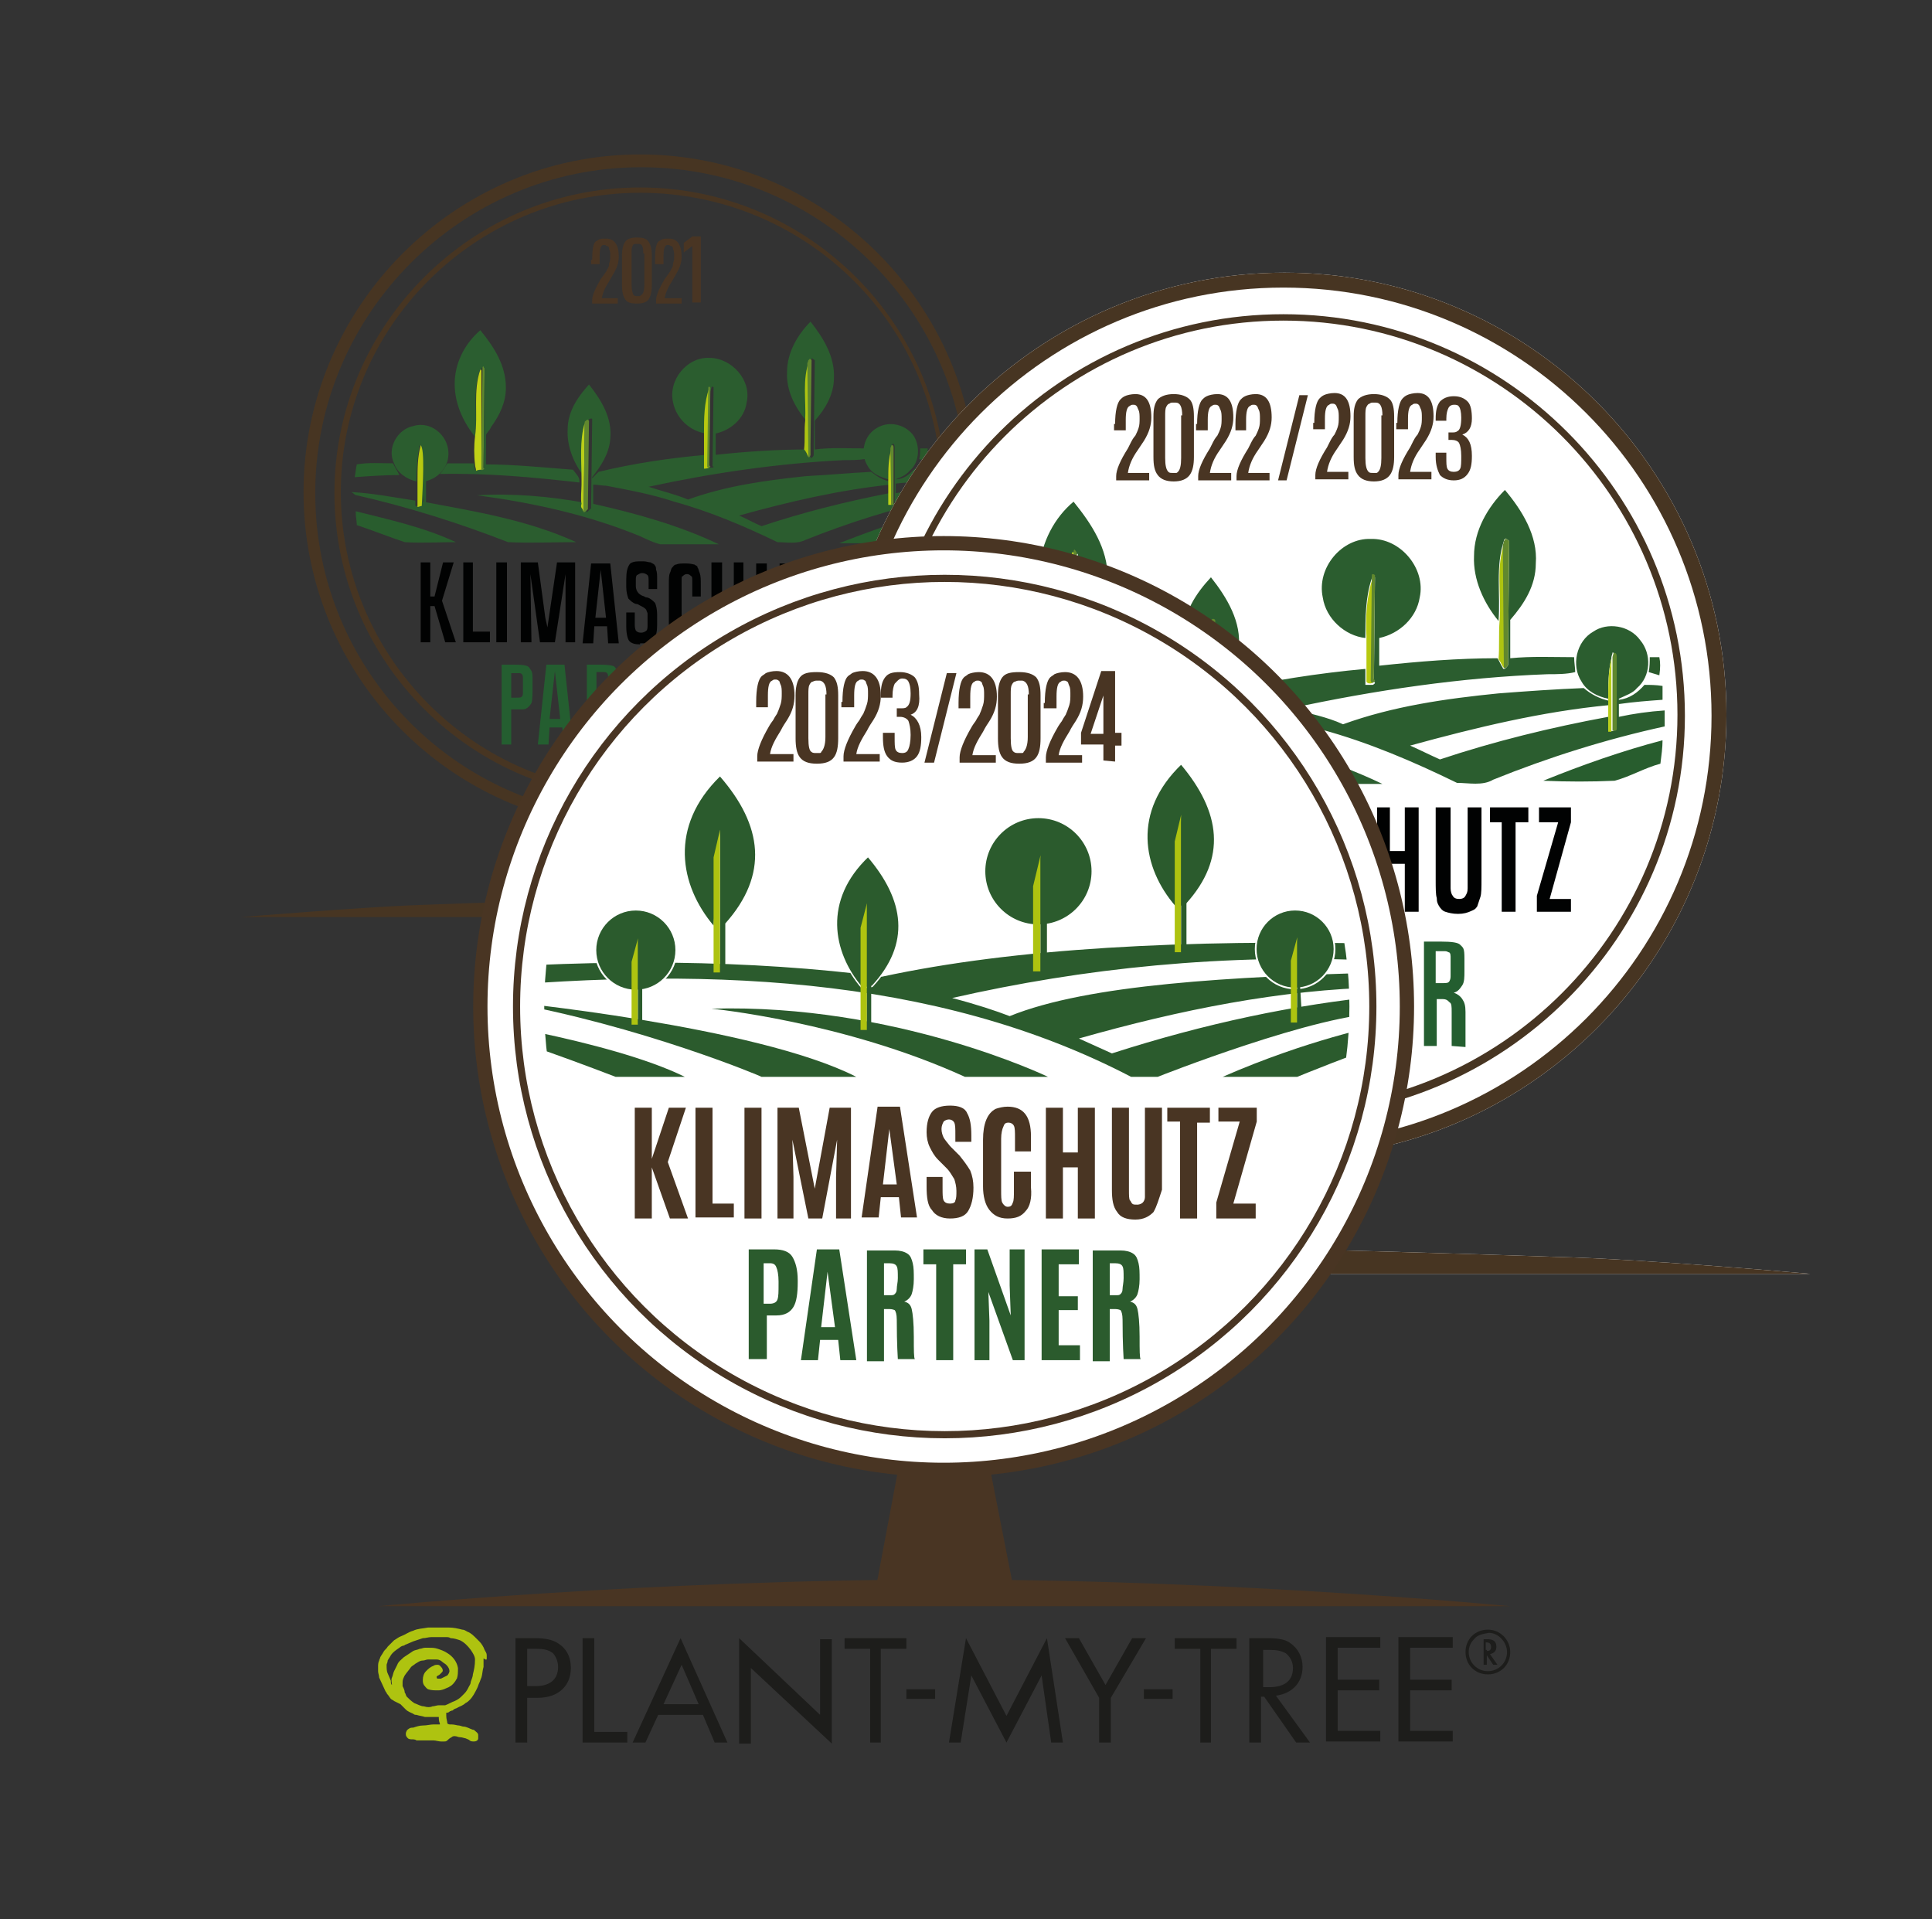<?xml version="1.0" encoding="UTF-8"?>
<svg xmlns="http://www.w3.org/2000/svg" xmlns:xlink="http://www.w3.org/1999/xlink" version="1.1" id="Ebene_1" x="0px" y="0px" viewBox="0 0 181.4 180.2" style="enable-background:new 0 0 181.4 180.2;" xml:space="preserve">
<rect x="0" y="0" width="181.4" height="180.2" fill="#333333" stroke="none"/>
<style type="text/css">
	.st0{fill:#473522;}
	.st1{fill:#61882E;}
	.st2{fill:#2B5D2F;}
	.st3{fill:none;}
	.st4{fill:#2B5E30;}
	.st5{fill:#AEC410;}
	.st6{fill:#C0D116;}
	.st7{fill:#B7C910;}
	.st8{fill:#BACF18;}
	.st9{fill:#2A5A2B;}
	.st10{fill:#295D2D;}
	.st11{fill:#295D2E;}
	.st12{fill:#285D2E;}
	.st13{fill:#245E30;}
	.st14{fill:#010202;}
	.st15{fill:#FFFFFF;stroke:#493523;stroke-width:1.681;stroke-miterlimit:10;}
	.st16{fill:none;stroke:#493523;stroke-width:0.84;stroke-miterlimit:10;}
	.st17{fill:#493523;}
	.st18{fill:#2B5B2D;}
	.st19{fill:none;stroke:#493523;stroke-width:0.42;stroke-miterlimit:10;}
	.st20{fill:#AEC310;}
	.st21{fill:#1D1D1B;}
	.st22{clip-path:url(#SVGID_00000022540758177278063000000011734701839099165607_);}
	.st23{fill:#2B5B2D;stroke:#FFFFFF;stroke-width:0.163;stroke-miterlimit:10;}
	.st24{fill:#2B5B2D;stroke:#FFFFFF;stroke-width:0.177;stroke-miterlimit:10;}
	.st25{fill:#2B5B2D;stroke:#FFFFFF;stroke-width:0.211;stroke-miterlimit:10;}
	.st26{fill:#2B5B2D;stroke:#FFFFFF;stroke-width:0.207;stroke-miterlimit:10;}
	.st27{fill:#2B5B2D;stroke:#FFFFFF;stroke-width:0.283;stroke-miterlimit:10;}
	.st28{fill:#FFFFFF;}
	.st29{fill:none;stroke:#B6B5B8;stroke-width:1.543;stroke-miterlimit:10;}
	.st30{fill:none;stroke:#493523;stroke-width:1.855;stroke-miterlimit:10;}
	.st31{fill:#2B5C2E;}
	.st32{fill:none;stroke:#493523;stroke-width:3.709;stroke-miterlimit:10;}
	.st33{fill:#AEC312;}
	.st34{fill:#1D1E1B;}
	.st35{clip-path:url(#SVGID_00000152947388513220433440000012641319731381503362_);fill:#2B5C2E;}
	
		.st36{clip-path:url(#SVGID_00000152947388513220433440000012641319731381503362_);fill:none;stroke:#FFFFFF;stroke-width:0.361;stroke-miterlimit:10;}
	.st37{clip-path:url(#SVGID_00000152947388513220433440000012641319731381503362_);fill:#AEC312;}
	
		.st38{clip-path:url(#SVGID_00000152947388513220433440000012641319731381503362_);fill:none;stroke:#FFFFFF;stroke-width:0.392;stroke-miterlimit:10;}
	
		.st39{clip-path:url(#SVGID_00000152947388513220433440000012641319731381503362_);fill:none;stroke:#FFFFFF;stroke-width:0.466;stroke-miterlimit:10;}
	
		.st40{clip-path:url(#SVGID_00000152947388513220433440000012641319731381503362_);fill:none;stroke:#FFFFFF;stroke-width:0.458;stroke-miterlimit:10;}
	
		.st41{clip-path:url(#SVGID_00000152947388513220433440000012641319731381503362_);fill:none;stroke:#FFFFFF;stroke-width:0.625;stroke-miterlimit:10;}
	.st42{fill:#FFFFFF;stroke:#493523;stroke-width:1.341;stroke-miterlimit:10;}
	.st43{fill:none;stroke:#493523;stroke-width:0.67;stroke-miterlimit:10;}
	.st44{fill:none;stroke:#493523;stroke-width:0.335;stroke-miterlimit:10;}
	.st45{clip-path:url(#SVGID_00000034070885890824327550000010771317333608579723_);}
	.st46{fill:#2B5B2D;stroke:#FFFFFF;stroke-width:0.13;stroke-miterlimit:10;}
	.st47{fill:#2B5B2D;stroke:#FFFFFF;stroke-width:0.141;stroke-miterlimit:10;}
	.st48{fill:#2B5B2D;stroke:#FFFFFF;stroke-width:0.169;stroke-miterlimit:10;}
	.st49{fill:#2B5B2D;stroke:#FFFFFF;stroke-width:0.165;stroke-miterlimit:10;}
	.st50{fill:#2B5B2D;stroke:#FFFFFF;stroke-width:0.226;stroke-miterlimit:10;}
	.st51{fill:none;stroke:#B6B5B8;stroke-width:1.698;stroke-miterlimit:10;}
	.st52{clip-path:url(#SVGID_00000127723064581797664440000006973442079745258390_);}
</style>
<g>
	<g>
		<g>
			<g id="Ebene_2_00000022535209647578154460000012198534133266262152_">
				<g>
					<path class="st0" d="M60.1,75c-15.8,0-28.7-12.9-28.7-28.7s12.9-28.7,28.7-28.7s28.7,12.9,28.7,28.7S75.9,75,60.1,75z        M60.1,18.1C44.6,18.1,32,30.7,32,46.2s12.6,28.2,28.2,28.2s28.2-12.6,28.2-28.2S75.7,18.1,60.1,18.1z"></path>
					<path class="st0" d="M38.5,85c-4.8,0.2-15.9,1.1-15.9,1.1h75.2c0,0-11.8-1-18.3-1.2c-6.4-0.2-15-0.5-15-0.5l-1.2-6.8       c15.9-1.6,28.4-15.1,28.4-31.5c0-17.4-14.2-31.6-31.6-31.6S28.5,28.8,28.5,46.2c0,16.5,12.6,30,28.6,31.5l-1.2,6.8       C55.9,84.4,43.3,84.8,38.5,85z M29.6,46.3c0-16.8,13.7-30.6,30.6-30.6s30.6,13.7,30.6,30.6S77,76.8,60.1,76.8       S29.6,63.1,29.6,46.3z"></path>
					<g>
						<path class="st1" d="M39.8,41.7L39.8,41.7c-0.1,0-0.3,0-0.3,0.1l0.1,5.7c0,0.1,0.1,0.1,0.1,0c0,0,0,0,0-0.1L39.8,41.7z"></path>
						<path class="st1" d="M40,42l-0.1,5.3L40,42z"></path>
						<path class="st2" d="M40,41.7C40,41.7,39.9,41.7,40,41.7L40,41.7c-0.1-0.1-0.1,0-0.1,0l0,0l-0.1,5.8v0.1l0.1,0.1l0,0        c0.1-0.1,0.1-0.1,0.1-0.1v-0.1L40,42V41.7z"></path>
					</g>
					<g>
						<path class="st3" d="M39.6,47.6L39.6,47.6c-0.1,0-0.3,0-0.4,0c0-0.1,0-0.4,0-0.5c0,0.1,0,0.4,0,0.5        C39.3,47.6,39.5,47.6,39.6,47.6z"></path>
						<path class="st3" d="M69.2,48.5c0.7,0.3,1.4,0.7,2.1,1c4-1.3,8-2.3,12-3.1c0-0.3,0-0.6,0-0.9C78.6,46,73.9,47.2,69.2,48.5z"></path>
						<path class="st2" d="M84.1,46.3c0-0.1,0-0.1,0-0.1v-0.8c1-0.1,2.1-0.2,3.1-0.3c0-0.3,0-0.7,0-1c-0.5-0.1-0.9-0.1-1.3-0.1        c-0.5,0.5-1,1-1.8,1V45c0.5-0.2,1-0.4,1.3-0.8c1-0.8,1-2.5,0.3-3.4c-0.8-1-2.3-1.3-3.4-0.6c-1.2,0.7-1.6,2.4-0.8,3.6        c0.4,0.7,1.2,1,1.9,1.2c0-1,0-2,0.3-2.9V42c0-0.1,0.1-0.2,0.1-0.3l0,0l0,0l0,0c0-0.1,0.1,0,0.1,0c0.1,0,0.1,0.3,0.1,0.3v3.1        c0,0,0,0,0.1,0l0,0c0,0,0,0-0.1,0v2.1c0,0.1-0.1,0.1-0.1,0.1c0,0-0.1,0.1-0.1,0c-0.1,0-0.2,0-0.3,0c0-0.3,0-0.7,0-1        c-4.1,0.8-8.1,1.8-12,3.1c-0.7-0.3-1.4-0.7-2.1-1c4.7-1.3,9.4-2.4,14.2-2.9c0-0.1,0-0.3,0-0.3c-0.7-0.1-1.3-0.5-1.8-0.9        c-2,0.1-4.1,0.3-6.1,0.4c-3.8,0.4-7.5,0.9-11.1,2.2c-1.2-0.5-2.5-0.8-3.7-1.2c6-1.3,12.2-2.2,18.3-2.5c0.7,0,1.4,0,2-0.1        c0-0.3-0.1-0.7-0.1-1c-1.5,0-3.1-0.1-4.6,0.1v-2.7c1-1.1,1.8-2.5,1.8-4c0.1-2-1-3.8-2.2-5.3c-1.2,1.2-2.2,2.9-2.2,4.7        c-0.1,1.7,0.7,3.3,1.8,4.6c0.1-1.9-0.3-3.9,0.4-5.7c0-0.1,0-0.1,0.1-0.1l0,0l0,0l0,0c0.1-0.1,0.1,0,0.1,0        c0.1,0,0.1,0.1,0.2,0.1v0.1l-0.1,7.9v0.9c0,0.1-0.1,0.2-0.1,0.2c-0.1,0.1-0.1,0.1-0.1,0.1l0,0l0,0c0,0-0.1,0-0.1-0.1        c-0.1-0.2-0.3-0.5-0.4-0.7c-2.8,0-5.7,0.2-8.5,0.5c0-0.7,0-1.4,0-2c1.4-0.3,2.7-1.4,2.9-2.9c0.5-2.1-1.4-4.2-3.5-4.2        c-2.1-0.1-3.9,2.1-3.4,4.2c0.3,1.5,1.6,2.7,3.1,2.9c0-1.4,0-2.9,0.5-4.3l0,0l0,0l0,0c0-0.1,0.1-0.1,0.1-0.1s0.1,0,0.1,0.1        l-0.1,7.3c0,0.1,0,0.1,0.1,0.1c0,0.1-0.1,0.1-0.1,0.1h-0.1c-0.1,0-0.4,0-0.5,0c0-0.4,0-0.8,0-1.2c-3.4,0.3-6.8,0.8-10.1,1.6        c-0.2,0.2-0.4,0.4-0.6,0.6v-0.1c0.8-1,1.6-2.2,1.7-3.6c0.2-1.9-0.8-3.6-2-5.1c-1,1.1-2,2.5-2,4.2c-0.1,1.6,0.6,3.3,1.6,4.5        c0.1-1.8-0.1-3.6,0.3-5.3l0,0l0,0l0,0l0,0c0.1-0.1,0.1-0.2,0.3-0.2l0,0c0.1,0,0.1,0,0.1,0.1v0.1l-0.1,8.1c0,0.1,0,0.1,0,0.1        c0,0.1-0.1,0.1-0.1,0.1c-0.1,0.1-0.3,0.3-0.3,0.3l0,0c0-0.1-0.1-0.2-0.1-0.3c-0.1-0.1-0.1-0.3-0.1-0.6l0,0        c-3.3-0.6-6.7-0.9-10.1-0.7c5.2,0.7,10.3,1.8,15.2,3.8c0.7,0.3,1.2,0.6,2,0.8c1.8,0,3.6,0,5.5,0c-3.8-1.8-7.8-2.9-11.8-3.8        v-1.8c0.4,0,0.8,0.1,1.2,0.1c2.1,0.4,4.3,0.8,6.4,1.5c3.3,0.9,6.6,2.3,9.7,3.8c0.8,0,1.8,0.2,2.6-0.2c4-1.6,8.1-2.9,12.2-3.8        c0-0.4,0-0.7,0-1.1C86.3,46,85.2,46.1,84.1,46.3z"></path>
						<path class="st2" d="M39.9,45.2c1.3-0.3,2.3-1.4,2.2-2.8c-0.1-1.6-1.7-2.9-3.3-2.4c-1.5,0.3-2.5,2.1-1.8,3.5        c0.3,0.9,1.2,1.5,2.1,1.7c0-1.1,0.1-2.3,0.3-3.4c0.4,0.4,0.1,3.8,0.1,5.7h-0.1l0,0c-0.1,0-0.3,0-0.4,0c0-0.1,0-0.4,0-0.5        c-2-0.3-4-0.7-6-0.8c0.2,0.1,0.3,0.3,0.5,0.3c4.8,1.1,9.6,2.6,14.2,4.4c2.1,0.1,4.3,0,6.4,0c-4.6-2.1-9.6-2.9-14.4-3.8        C39.9,46.5,39.9,45.8,39.9,45.2z"></path>
						<path class="st4" d="M53.8,44.1c-2.7-0.2-5.5-0.5-8.2-0.5c0-0.9,0-1.8,0-2.7c0.1-0.3,0.4-0.5,0.5-0.8c0.8-1.1,1.4-2.3,1.4-3.7        c0-2.1-1.1-3.8-2.4-5.4c-1.4,1.2-2.3,2.9-2.4,4.7c-0.1,2,0.7,3.8,1.9,5.3c0.3-2.1-0.3-4.3,0.5-6.3c0.1,0,0.1,0.1,0.1,0.1        c0-0.1,0-0.3,0.1-0.3c0,0,0.1,0.1,0.1,0.2c0-0.1,0.1-0.1,0.1-0.1l0,0c0.1,0,0.1,0.1,0.1,0.1l-0.1,9.2c0,0.1-0.1,0.1-0.1,0.1        c-0.1,0.1-0.3,0.1-0.3,0.1V43c0,0.4,0,0.8,0,1.1c-0.1,0-0.3,0-0.5,0c0-0.2-0.1-0.4-0.1-0.6c-0.8,0-1.7,0-2.5,0        c-0.2,0.3-0.4,0.7-0.7,1c4.4-0.1,8.7,0.3,13.1,0.8v-0.2C54.4,44.8,54.1,44.5,53.8,44.1z"></path>
						<path class="st5" d="M75.9,42.9v-8.8c0-0.1,0-0.2,0.1-0.3c-0.7,1.8-0.3,3.8-0.4,5.7c-0.1,0.9,0,1.8-0.1,2.7        C75.7,42.4,75.8,42.7,75.9,42.9L75.9,42.9z"></path>
						<path class="st6" d="M45.2,44.1c0-0.3,0-0.7,0-1.1v-8c0-0.1,0-0.1,0-0.2c0-0.1-0.1-0.1-0.1-0.1c-0.7,2-0.2,4.2-0.5,6.3        c-0.1,0.8-0.1,1.8,0,2.6c0,0.2,0.1,0.4,0.1,0.6C44.9,44.1,45.1,44.1,45.2,44.1z"></path>
						<path class="st7" d="M66.6,43.9c-0.1,0-0.1-0.1-0.1-0.1l0.1-7.2c0-0.1,0-0.1,0-0.2c-0.5,1.4-0.5,2.9-0.5,4.3        c0,0.7,0,1.4,0,2.1c0,0.4,0,0.8,0,1.2C66.2,44,66.4,44,66.6,43.9z"></path>
						<path class="st7" d="M39.6,47.5L39.6,47.5c0.1-2,0.3-5.3-0.1-5.7c-0.3,1.1-0.3,2.2-0.3,3.4c0,0.7,0,1.2,0,1.9        c0,0.1,0,0.4,0,0.5C39.3,47.6,39.5,47.5,39.6,47.5z"></path>
						<path class="st8" d="M54.7,47.8c0,0.1,0.1,0.2,0.1,0.3l0,0l0,0l0.1-8.4c-0.5,1.7-0.3,3.5-0.3,5.3c0,0.1,0,0.2,0,0.3v0.2        c0,0.5-0.1,1.3,0,1.8l0,0C54.5,47.6,54.6,47.7,54.7,47.8z"></path>
						<path class="st8" d="M83.4,46.4c0,0.3,0,0.7,0,1c0.1,0,0.1,0,0.3,0c0,0,0,0,0-0.1v-5.2c-0.3,1-0.3,2-0.3,2.9v0.1        c0,0.1,0,0.3,0,0.3C83.4,45.8,83.4,46.1,83.4,46.4z"></path>
						<path class="st9" d="M87.1,42.1c-0.2,0-0.5,0-0.7,0c0,0.3,0,0.7-0.1,1c0.3,0.1,0.5,0.1,0.8,0.2C87.1,42.9,87.1,42.5,87.1,42.1        z"></path>
						<path class="st10" d="M36.9,43.5c-1.1,0-2.3-0.1-3.4,0.1c-0.1,0.4-0.1,0.8-0.2,1.2c1.4-0.1,2.8-0.2,4.2-0.2        C37.3,44.2,37.1,43.9,36.9,43.5z"></path>
						<path class="st11" d="M33.5,49.3c1.5,0.5,3,1.1,4.5,1.6c1.6,0.1,3.2,0,4.8,0c-3-1.4-6.2-2.1-9.4-2.9        C33.4,48.6,33.5,48.9,33.5,49.3z"></path>
						<path class="st12" d="M83.9,51c1.1-0.3,2.1-0.9,3.3-1.2c0.1-0.6,0.1-1.1,0.1-1.7c-2.9,0.8-5.7,1.8-8.5,2.9        C80.5,51,82.2,51,83.9,51z"></path>
						<path class="st1" d="M45.2,43v1.1c0,0.1,0.2,0,0.3-0.1l0,0l0,0c-0.1,0-0.1-0.1-0.1-0.1l0.1-9.2v-0.1c-0.1-0.1-0.1-0.2-0.1-0.2        c-0.1,0-0.1,0.1-0.1,0.3c0,0.1,0,0.2,0,0.2L45.2,43z"></path>
						<path class="st2" d="M45.4,43.9c0,0.1,0.1,0.1,0.1,0.1l0,0l0,0c0.1,0,0.1-0.1,0.1-0.1l0.1-9.2c0-0.1-0.1-0.1-0.1-0.1l0,0        l-0.1,0.1c0,0,0,0,0,0.1L45.4,43.9z"></path>
						<path class="st1" d="M54.8,48.1L54.8,48.1c0.1,0,0.2-0.1,0.3-0.2c0,0,0.1-0.1,0.1-0.1v-0.1l0.1-8.1v-0.1c0,0-0.1-0.1-0.1-0.1        l0,0c-0.1,0-0.2,0.1-0.3,0.2l0,0l0,0l0,0L54.8,48.1z"></path>
						<path class="st1" d="M66.4,43.8c0,0.1,0.1,0.1,0.1,0.1h0.1c0,0,0.1-0.1,0.1-0.1c0,0-0.1-0.1-0.1-0.1l0.1-7.3        c-0.1-0.1-0.1-0.1-0.1-0.1c-0.1,0-0.1,0.1-0.1,0.1l0,0l0,0c0,0.1,0,0.2,0,0.2L66.4,43.8z"></path>
						<path class="st1" d="M75.9,42.9L75.9,42.9C75.9,42.9,76,43,75.9,42.9C76,43,76,43,75.9,42.9c0.1,0.1,0.1,0,0.1,0        s0.1-0.1,0.1-0.2v-0.9l0.1-7.9c0-0.1,0-0.1,0-0.1c-0.1-0.1-0.1-0.1-0.2-0.1H76l0,0l0,0c0,0,0,0.1-0.1,0.1        c0,0.1-0.1,0.3-0.1,0.3L75.9,42.9z"></path>
						<path class="st1" d="M83.7,47.4c0.1,0,0.1,0,0.1,0c0.1,0,0.1,0,0.1-0.1v-2.1l0,0v-3.1c0-0.1,0-0.3-0.1-0.3h-0.1l0,0l0,0        c0,0.1-0.1,0.2-0.1,0.3v0.1L83.7,47.4C83.6,47.4,83.7,47.4,83.7,47.4z"></path>
					</g>
					<g>
						<path class="st13" d="M57,69.9v-2.4c0-0.4,0-0.6-0.1-0.7s-0.3-0.3-0.5-0.3H56v3.4h-0.9v-7.5h1.2c0.9,0,1.3,0.1,1.4,0.2        c0.2,0.3,0.3,0.2,0.3,1v0.9c0,0.4,0,0.8-0.1,1c-0.1,0.2-0.3,0.5-0.6,0.5l0,0c0.3,0.1,0.5,0.3,0.6,0.5s0.2,0.5,0.2,0.9v2.5        L57,69.9z M56,65.4h0.5c0.3,0,0.4,0,0.5-0.1c0.1-0.1,0.1-0.2,0.1-0.5v-1.3c0-0.2-0.1-0.3-0.1-0.3c-0.1-0.1-0.1-0.1-0.4-0.1H56        V65.4z"></path>
						<path class="st13" d="M72.2,69.9v-2.4c0-0.4,0-0.6-0.1-0.7s-0.3-0.3-0.5-0.3h-0.4v3.4h-0.9v-7.5h1.2c0.9,0,1.3,0.1,1.4,0.2        c0.2,0.3,0.3,0.2,0.3,1v0.9c0,0.4,0,0.8-0.1,1c-0.1,0.2-0.3,0.5-0.6,0.5l0,0c0.3,0.1,0.5,0.3,0.6,0.5c0.1,0.2,0.2,0.5,0.2,0.9        v2.5L72.2,69.9z M71.1,65.4h0.5c0.3,0,0.4,0,0.5-0.1c0.1-0.1,0.1-0.2,0.1-0.5v-1.3c0-0.2-0.1-0.3-0.1-0.3        c-0.1-0.1-0.1-0.1-0.4-0.1h-0.5V65.4z"></path>
						<path class="st13" d="M49.1,66.6c-0.3,0-0.5,0-0.7,0H48v3.3h-0.9v-7.5h1.2c0.9,0,1.3,0.1,1.4,0.3c0.2,0.3,0.3,0.3,0.3,1v0.9        c0,0.4,0,1.2-0.1,1.4C49.8,66.2,49.5,66.6,49.1,66.6z M48,65.5h0.5c0.3,0,0.4,0,0.5-0.1c0.1-0.1,0.1-0.2,0.1-0.5v-1.3        c0-0.2-0.1-0.3-0.1-0.3c-0.1-0.1-0.1-0.1-0.4-0.1H48V65.5z"></path>
						<path class="st13" d="M52.9,69.9l-0.1-1.6h-1.2l-0.1,1.6h-1l0.8-7.5H53l0.8,7.5H52.9z M51.6,67.5h1l-0.5-4.5l0,0L51.6,67.5z"></path>
						<polygon class="st13" points="59.6,69.9 59.6,63.4 58.7,63.4 58.7,62.4 61.4,62.4 61.4,63.4 60.6,63.4 60.6,69.9       "></polygon>
						<polygon class="st13" points="65.5,62.4 65.6,69.9 64.2,69.9 63.1,63.4 63.1,63.4 63.1,69.9 62.2,69.9 62.2,62.4 63.8,62.4         64.7,68.5 64.7,62.4       "></polygon>
						<polygon class="st13" points="66.6,62.4 66.6,69.9 69.2,69.9 69.2,69 67.6,69 67.6,66.4 69.2,66.4 69.2,65.5 67.6,65.5         67.6,63.2 69.2,63.2 69.2,62.4       "></polygon>
					</g>
					<g>
						<polygon class="st14" points="41.8,60.3 40.8,56.9 40.4,56.9 40.4,60.3 39.5,60.3 39.5,52.8 40.4,52.8 40.4,56 40.8,56         41.6,52.8 42.6,52.8 41.5,56.4 42.8,60.3       "></polygon>
						<polygon class="st14" points="43.5,60.3 43.5,52.8 44.4,52.8 44.4,59.3 46,59.3 46,60.3       "></polygon>
						<rect x="46.6" y="52.8" class="st14" width="1" height="7.5"></rect>
						<polygon class="st14" points="53.1,60.3 53.1,53.9 53.1,53.9 52.1,60.3 50.7,60.3 49.8,53.9 49.8,53.9 49.9,60.3 48.9,60.3         48.9,52.8 50.5,52.8 51.2,58 51.4,58.9 52.3,52.8 54,52.8 54,60.3       "></polygon>
						<path class="st14" d="M57.1,60.4L57,58.8h-1.2l-0.1,1.6h-1l0.8-7.5h1.8l0.8,7.5H57.1z M55.9,58h1l-0.5-4.5l0,0L55.9,58z"></path>
						<path class="st14" d="M60.1,60.5c-0.5,0-0.8-0.1-1-0.3c-0.1-0.1-0.3-0.5-0.3-1.4v-1.3h0.8v1.2c0,0.3,0.1,0.5,0.1,0.5        c0.1,0.1,0.2,0.2,0.5,0.2c0.2,0,0.4-0.1,0.5-0.2c0.1-0.1,0.1-0.3,0.1-0.6V58c0-0.2,0-0.3,0-0.4c0-0.1-0.1-0.2-0.1-0.3        c-0.1-0.2-0.3-0.3-0.7-0.5c-0.1-0.1-0.3-0.1-0.3-0.1c-0.3-0.1-0.5-0.3-0.7-0.5c-0.1-0.3-0.2-0.6-0.2-1.1v-0.7        c0-0.7,0.1-1.1,0.3-1.4c0.1-0.2,0.5-0.3,0.9-0.3h0.4c0.3,0,0.5,0.1,0.7,0.1c0.1,0.1,0.3,0.1,0.4,0.3c0.1,0.1,0.1,0.3,0.1,0.4        c0.1,0.2,0.1,0.5,0.1,0.9v0.9h-0.8v-0.7c0-0.3,0-0.5-0.1-0.6c-0.1-0.1-0.3-0.2-0.5-0.2c-0.2,0-0.3,0.1-0.5,0.2        c-0.1,0.1-0.1,0.3-0.1,0.5v0.5c0,0.3,0.1,0.8,0.8,1c0.1,0.1,0.3,0.1,0.3,0.1c0.3,0.1,0.5,0.3,0.7,0.5c0.1,0.2,0.2,0.6,0.2,1.1        v1c0,0.6-0.1,1-0.3,1.3c-0.2,0.3-0.5,0.4-1,0.4h-0.3V60.5z"></path>
						<path class="st14" d="M64.3,60.5c-0.6,0-0.8-0.1-0.9-0.1c-0.1-0.1-0.3-0.1-0.3-0.3c-0.1-0.1-0.1-0.3-0.2-0.5        c-0.1-0.2-0.1-0.6-0.1-1.1v-3.6c0-0.5,0-0.9,0.1-1.1c0.1-0.2,0.1-0.4,0.2-0.5c0.1-0.1,0.2-0.3,0.4-0.3        c0.2-0.1,0.5-0.1,0.9-0.1c0.5,0,0.7,0.1,0.8,0.1c0.1,0.1,0.3,0.1,0.3,0.3c0.1,0.1,0.1,0.3,0.2,0.5c0.1,0.3,0.1,0.6,0.1,1.1        v1.1h-0.8v-1.4c0-0.3,0-0.5-0.1-0.5c-0.1-0.1-0.2-0.2-0.4-0.2s-0.3,0.1-0.4,0.2C64,54.1,64,54.2,64,54.5v4.2        c0,0.3,0,0.5,0.1,0.5c0.1,0.1,0.2,0.2,0.4,0.2c0.2,0,0.3-0.1,0.4-0.2c0.1-0.1,0.1-0.3,0.1-0.5v-1.5h0.8v1.2        c0,0.5,0,0.9-0.1,1.1c-0.1,0.2-0.1,0.4-0.2,0.5c-0.1,0.1-0.2,0.3-0.3,0.3C65,60.4,64.8,60.5,64.3,60.5z"></path>
						<polygon class="st14" points="68.9,60.3 68.9,56.9 67.8,56.9 67.8,60.3 66.8,60.3 66.8,52.8 67.8,52.8 67.8,56 68.9,56         68.9,52.8 69.8,52.8 69.8,60.3       "></polygon>
						<path class="st14" d="M72.6,60.5c-0.4,0-0.7-0.1-0.9-0.1c-0.2-0.1-0.3-0.2-0.4-0.3c-0.1-0.2-0.2-0.4-0.2-0.7        c-0.1-0.3-0.1-0.7-0.1-1.4v-5.1h1v5.8c0,0.3,0.1,0.5,0.1,0.5c0.1,0.1,0.3,0.2,0.5,0.2s0.4-0.1,0.5-0.2        c0.1-0.1,0.1-0.3,0.1-0.5v-5.8h1V58c0,0.6,0,1-0.1,1.3c-0.1,0.3-0.1,0.5-0.2,0.7c-0.1,0.2-0.3,0.3-0.4,0.3        C73.3,60.4,73,60.5,72.6,60.5z"></path>
						<polygon class="st14" points="75.8,60.3 75.8,53.9 74.9,53.9 74.9,52.8 77.7,52.8 77.7,53.9 76.8,53.9 76.8,60.3       "></polygon>
						<polygon class="st14" points="78.3,60.3 78.3,59.2 79.8,53.9 78.4,53.9 78.4,52.8 80.8,52.8 80.8,53.9 79.2,59.3 80.8,59.3         80.8,60.3       "></polygon>
					</g>
				</g>
			</g>
			<g>
				<g>
					<g>
						<path class="st17" d="M55.6,24.4c0-0.9,0.1-1.5,0.3-1.7c0.1-0.1,0.2-0.1,0.3-0.2c0.2-0.1,0.4-0.1,0.7-0.1        c0.8,0,1.2,0.6,1.2,1.7c0,0.6-0.2,1.1-0.5,1.6c-0.1,0.2-0.3,0.5-0.4,0.7c-0.4,0.6-0.6,1.1-0.7,1.6H58v0.5h-2.4v-0.3        c0-0.5,0.3-1.1,0.8-2c0,0,0.1-0.1,0.3-0.4c0.2-0.3,0.3-0.4,0.3-0.5c0.1-0.1,0.2-0.3,0.2-0.6c0.1-0.2,0.1-0.5,0.1-0.7        c0-0.2,0-0.4-0.1-0.6c0-0.2-0.1-0.3-0.2-0.3c-0.1,0-0.1-0.1-0.2-0.1c-0.1,0-0.1,0-0.2,0c-0.2,0.1-0.3,0.4-0.3,1v0.8h-0.8V24.4        z"></path>
						<path class="st17" d="M58.4,23.9c0-0.5,0.1-0.9,0.3-1.2c0.2-0.3,0.6-0.4,1.1-0.4c0.6,0,0.9,0.1,1.1,0.4        c0.2,0.3,0.3,0.7,0.3,1.2v2.9c0,0.6-0.1,1-0.3,1.3c-0.2,0.3-0.6,0.4-1.1,0.4c-0.6,0-0.9-0.1-1.1-0.4c-0.2-0.3-0.3-0.7-0.3-1.3        V23.9z M60.4,23.8c0-0.6-0.1-0.9-0.4-0.9c0,0-0.1,0-0.2,0c-0.1,0-0.2,0-0.2,0c-0.1,0-0.2,0.1-0.2,0.2        c-0.1,0.1-0.1,0.4-0.1,0.7v2.9c0,0,0,0,0,0c0,0.5,0.1,0.9,0.2,1c0.1,0.1,0.2,0.1,0.3,0.1c0.1,0,0.2,0,0.2,0        c0.1,0,0.1,0,0.2-0.1c0.2-0.1,0.3-0.4,0.3-1c0,0,0,0,0,0V23.8z"></path>
						<path class="st17" d="M61.5,24.4c0-0.9,0.1-1.5,0.3-1.7c0.1-0.1,0.2-0.1,0.3-0.2c0.2-0.1,0.4-0.1,0.7-0.1        c0.8,0,1.2,0.6,1.2,1.7c0,0.6-0.2,1.1-0.5,1.6c-0.1,0.2-0.3,0.5-0.4,0.7c-0.4,0.6-0.6,1.1-0.7,1.6h1.6v0.5h-2.4v-0.3        c0-0.5,0.3-1.1,0.8-2c0,0,0.1-0.1,0.3-0.4c0.2-0.3,0.3-0.4,0.3-0.5c0.1-0.1,0.2-0.3,0.2-0.6c0.1-0.2,0.1-0.5,0.1-0.7        c0-0.2,0-0.4-0.1-0.6c0-0.2-0.1-0.3-0.2-0.3c-0.1,0-0.1-0.1-0.2-0.1c-0.1,0-0.1,0-0.2,0c-0.2,0.1-0.3,0.4-0.3,1v0.8h-0.8V24.4        z"></path>
					</g>
				</g>
				<path class="st17" d="M65.8,28.4H65v-5.3l-0.8,0.6v-0.9l0.8-0.6h0.8V28.4z"></path>
			</g>
		</g>
		<g>
			<g id="Ebene_2_00000040570115668029897560000017023190278701438094_">
				<g>
					<path class="st28" d="M92,118.1c-6.3,0.3-20.9,1.5-20.9,1.5h98.9c0,0-15.6-1.4-24-1.6c-8.5-0.3-19.7-0.6-19.7-0.6l-1.5-8.9       c20.9-2.1,37.3-19.8,37.3-41.4c0-22.9-18.6-41.5-41.5-41.5S78.9,44.2,78.9,67.1c0,21.6,16.6,39.4,37.6,41.4l-1.6,8.9       C114.9,117.3,98.3,117.9,92,118.1z"></path>
					
						<ellipse transform="matrix(0.16 -0.987 0.987 0.16 34.846 175.324)" class="st28" cx="120.5" cy="67.2" rx="40.2" ry="40.2"></ellipse>
					<path class="st0" d="M92,118.1c-6.3,0.3-20.9,1.5-20.9,1.5h98.9c0,0-15.6-1.4-24-1.6c-8.5-0.3-19.7-0.6-19.7-0.6l-1.5-8.9       c20.9-2.1,37.3-19.8,37.3-41.4c0-22.9-18.6-41.5-41.5-41.5S78.9,44.2,78.9,67.1c0,21.6,16.6,39.4,37.6,41.4l-1.6,8.9       C114.9,117.3,98.3,117.9,92,118.1z M80.3,67.2c0-22.1,18-40.2,40.2-40.2s40.2,18,40.2,40.2s-18,40.2-40.2,40.2       S80.3,89.3,80.3,67.2z"></path>
					<g>
						<path class="st1" d="M93.7,61.2L93.7,61.2c-0.2,0-0.3,0-0.3,0.1l0.1,7.4c0,0.1,0.1,0.1,0.2,0c0,0,0,0,0-0.1L93.7,61.2z"></path>
						<path class="st1" d="M94,61.6l-0.1,7L94,61.6z"></path>
						<path class="st2" d="M94,61.2C94,61.1,93.9,61.1,94,61.2L94,61.2c-0.2-0.1-0.2,0-0.2,0l0,0l-0.1,7.6v0.1l0.1,0.1l0,0        c0.1-0.1,0.1-0.2,0.1-0.2v-0.2l0.1-7V61.2z"></path>
					</g>
					<g>
						<path class="st3" d="M93.5,68.9L93.5,68.9c-0.2,0-0.3,0-0.5,0c0-0.2,0-0.5,0-0.7c0,0.2,0,0.5,0,0.7        C93.1,68.9,93.4,68.9,93.5,68.9z"></path>
						<path class="st3" d="M132.3,70.1c0.9,0.4,1.9,0.9,2.8,1.3c5.2-1.7,10.5-3,15.8-4c0-0.4,0-0.8,0-1.2        C144.7,66.8,138.5,68.4,132.3,70.1z"></path>
						<path class="st2" d="M152,67.3c0-0.1,0-0.1,0-0.2v-1c1.4-0.2,2.7-0.3,4.1-0.4c0-0.4,0-0.9,0-1.3c-0.6-0.1-1.2-0.1-1.7-0.1        c-0.6,0.7-1.4,1.3-2.4,1.4v-0.1c0.6-0.3,1.3-0.5,1.7-1c1.3-1.1,1.4-3.2,0.3-4.5c-1-1.4-3.1-1.7-4.4-0.8        c-1.6,0.9-2.1,3.2-1.1,4.7c0.5,0.9,1.5,1.4,2.5,1.6c0-1.3,0-2.6,0.3-3.8v-0.1c0-0.1,0.1-0.3,0.1-0.4l0,0l0,0l0,0        c0-0.1,0.1,0,0.1,0c0.1,0,0.2,0.3,0.2,0.4v4c0,0,0,0,0.1,0l0,0c0,0,0,0-0.1,0v2.7c0,0.1-0.1,0.2-0.2,0.2c0,0-0.2,0.1-0.2,0        c-0.1,0-0.3,0-0.3,0c0-0.4,0-0.9,0-1.3c-5.4,1-10.7,2.3-15.8,4c-0.9-0.4-1.9-0.9-2.8-1.3c6.2-1.7,12.4-3.2,18.7-3.8        c0-0.1,0-0.3,0-0.4c-0.9-0.2-1.7-0.6-2.4-1.2c-2.6,0.1-5.4,0.3-8,0.5c-5,0.5-9.9,1.2-14.6,2.9c-1.5-0.7-3.2-1-4.9-1.5        c7.9-1.7,16-2.9,24.1-3.2c0.9,0,1.8,0,2.6-0.2c0-0.4-0.1-0.9-0.1-1.4c-2,0-4-0.1-6,0.1v-3.6c1.3-1.5,2.4-3.2,2.4-5.3        c0.2-2.6-1.3-5-2.9-6.9c-1.6,1.6-2.9,3.8-2.9,6.2c-0.1,2.2,0.9,4.4,2.3,6.1c0.2-2.5-0.3-5.1,0.5-7.5c0-0.1,0-0.1,0.1-0.2l0,0        l0,0l0,0c0.1-0.1,0.1,0,0.1,0c0.1,0,0.2,0.1,0.3,0.2v0.1l-0.1,10.3v1.2c0,0.1-0.2,0.3-0.2,0.3c-0.1,0.1-0.1,0.1-0.2,0.1l0,0        l0,0c0,0-0.1,0-0.1-0.1c-0.2-0.3-0.3-0.6-0.5-0.9c-3.7,0-7.4,0.3-11.1,0.7c0-0.9,0-1.8,0-2.6c1.9-0.4,3.5-1.9,3.8-3.8        c0.6-2.7-1.8-5.6-4.6-5.5c-2.7-0.1-5.1,2.7-4.5,5.5c0.3,2,2.1,3.6,4,3.8c0-1.9,0-3.8,0.6-5.6l0,0l0,0l0,0        c0-0.1,0.1-0.2,0.1-0.2s0.1,0,0.2,0.1l-0.1,9.7c0,0.1,0,0.1,0.1,0.2c0,0.1-0.2,0.2-0.2,0.2h-0.1c-0.2,0-0.5,0-0.6,0        c0-0.5,0-1,0-1.5c-4.4,0.4-8.9,1.1-13.3,2.1c-0.3,0.3-0.5,0.5-0.8,0.8v-0.1c1-1.4,2.1-2.9,2.2-4.7c0.3-2.5-1.1-4.8-2.6-6.7        c-1.4,1.5-2.6,3.3-2.6,5.5c-0.2,2.1,0.8,4.3,2.1,5.9c0.1-2.3-0.2-4.7,0.4-6.9l0,0l0,0l0,0l0,0c0.1-0.1,0.2-0.3,0.3-0.3l0,0        c0.1,0,0.1,0,0.2,0.1v0.1L114,69c0,0.1,0,0.1,0,0.1c0,0.1-0.1,0.2-0.1,0.2c-0.1,0.2-0.3,0.3-0.3,0.3l0,0        c0-0.1-0.2-0.3-0.2-0.3c-0.1-0.2-0.2-0.3-0.2-0.8l0,0c-4.4-0.8-8.8-1.2-13.2-0.9c6.8,0.9,13.6,2.4,20,5c0.9,0.3,1.6,0.8,2.6,1        c2.4,0,4.8,0,7.2,0c-5-2.4-10.3-3.8-15.6-5v-2.3c0.5,0,1,0.1,1.5,0.2c2.8,0.5,5.6,1.1,8.4,2c4.4,1.2,8.6,3,12.7,5        c1.1,0,2.4,0.3,3.4-0.3c5.2-2.1,10.6-3.8,16.1-5c0-0.5,0-0.9,0-1.5C154.8,66.8,153.4,67,152,67.3z"></path>
						<path class="st2" d="M93.9,65.7c1.7-0.3,3.1-1.9,2.9-3.7c-0.1-2.1-2.2-3.8-4.3-3.2c-2,0.4-3.2,2.8-2.4,4.6        c0.4,1.2,1.5,2,2.8,2.2c0-1.5,0.1-3,0.4-4.4c0.5,0.5,0.1,5,0.2,7.5h-0.1l0,0c-0.1,0-0.3,0-0.5,0c0-0.2,0-0.5,0-0.7        c-2.6-0.3-5.2-0.9-7.9-1c0.3,0.2,0.4,0.4,0.7,0.4c6.3,1.5,12.6,3.4,18.6,5.7c2.8,0.1,5.6,0,8.5,0c-6-2.7-12.6-3.8-19-5        C93.9,67.4,93.9,66.6,93.9,65.7z"></path>
						<path class="st4" d="M112.2,64.4c-3.6-0.3-7.2-0.7-10.8-0.7c0-1.2,0-2.4,0-3.6c0.2-0.4,0.5-0.7,0.7-1c1-1.5,1.8-3.1,1.9-4.9        c0-2.7-1.5-5-3.2-7.1c-1.8,1.5-3,3.8-3.2,6.2c-0.2,2.6,0.9,5,2.5,6.9c0.3-2.7-0.3-5.6,0.6-8.3c0.1,0,0.1,0.1,0.1,0.2        c0-0.2,0-0.3,0.1-0.3c0,0,0.1,0.1,0.2,0.3c0-0.1,0.1-0.1,0.1-0.1l0,0c0.1,0,0.1,0.1,0.1,0.2l-0.1,12c0,0.1-0.1,0.2-0.1,0.2        c-0.1,0.1-0.3,0.2-0.3,0.1v-1.5c0,0.5,0,1,0,1.5c-0.2,0-0.4,0-0.6,0c0-0.3-0.1-0.5-0.1-0.8c-1.1,0-2.2,0-3.3,0        c-0.3,0.4-0.5,0.9-0.9,1.4c5.7-0.1,11.4,0.3,17.2,1.1v-0.3C112.9,65.2,112.5,64.8,112.2,64.4z"></path>
						<path class="st5" d="M141.2,62.7V51.2c0-0.1,0-0.3,0.1-0.4c-0.9,2.4-0.3,5-0.5,7.5c-0.1,1.2,0,2.4-0.1,3.6        C140.9,62.1,141,62.5,141.2,62.7L141.2,62.7z"></path>
						<path class="st6" d="M100.8,64.3c0-0.4,0-0.9,0-1.5V52.3c0-0.1,0-0.2,0-0.3c0-0.1-0.1-0.2-0.1-0.2c-0.9,2.6-0.3,5.6-0.6,8.3        c-0.1,1.1-0.1,2.3,0,3.4c0,0.3,0.1,0.5,0.1,0.8C100.4,64.3,100.7,64.3,100.8,64.3z"></path>
						<path class="st7" d="M128.9,64.1c-0.1,0-0.1-0.1-0.1-0.2l0.1-9.4c0-0.1,0-0.2,0-0.3c-0.6,1.8-0.7,3.8-0.6,5.6        c0,0.9,0,1.8,0,2.7c0,0.5,0,1,0,1.5C128.4,64.2,128.7,64.2,128.9,64.1z"></path>
						<path class="st7" d="M93.5,68.8L93.5,68.8c0.1-2.6,0.4-7-0.1-7.5c-0.3,1.5-0.4,2.9-0.4,4.4c0,0.9,0,1.6,0,2.5        c0,0.2,0,0.5,0,0.7C93.1,68.9,93.4,68.8,93.5,68.8z"></path>
						<path class="st8" d="M113.3,69.2c0,0.1,0.2,0.3,0.2,0.3l0,0l0,0l0.1-11c-0.6,2.2-0.3,4.6-0.4,6.9c0,0.1,0,0.3,0,0.3v0.3        c0,0.7-0.1,1.7,0,2.4l0,0C113.1,68.9,113.2,69.1,113.3,69.2z"></path>
						<path class="st8" d="M151,67.4c0,0.4,0,0.9,0,1.3c0.1,0,0.2,0,0.3,0c0,0,0,0,0-0.1v-6.8c-0.3,1.3-0.3,2.6-0.3,3.8v0.2        c0,0.1,0,0.3,0,0.4C151,66.6,151,67,151,67.4z"></path>
						<path class="st9" d="M155.8,61.7c-0.3,0-0.6,0-0.9,0c0,0.4,0,0.9-0.1,1.4c0.3,0.1,0.7,0.2,1,0.3        C155.9,62.7,155.9,62.2,155.8,61.7z"></path>
						<path class="st10" d="M89.9,63.5c-1.5,0-3-0.1-4.4,0.1c-0.1,0.5-0.2,1-0.3,1.5c1.9-0.2,3.7-0.3,5.6-0.3        C90.5,64.4,90.1,64,89.9,63.5z"></path>
						<path class="st11" d="M85.4,71.2c2,0.7,3.9,1.5,5.9,2.1c2.1,0.1,4.2,0,6.3,0c-3.9-1.8-8.1-2.8-12.3-3.8        C85.3,70.2,85.4,70.7,85.4,71.2z"></path>
						<path class="st12" d="M151.6,73.3c1.5-0.4,2.8-1.2,4.3-1.6c0.1-0.8,0.2-1.5,0.2-2.2c-3.8,1-7.5,2.3-11.2,3.8        C147.2,73.4,149.4,73.4,151.6,73.3z"></path>
						<path class="st1" d="M100.8,62.8v1.5c0,0.1,0.3,0,0.3-0.1l0,0l0,0c-0.1,0-0.1-0.1-0.1-0.2l0.1-12v-0.1        c-0.1-0.2-0.2-0.3-0.2-0.3c-0.1,0-0.1,0.2-0.1,0.3c0,0.1,0,0.3,0,0.3L100.8,62.8z"></path>
						<path class="st2" d="M101.1,64c0,0.1,0.1,0.2,0.1,0.2l0,0l0,0c0.1,0,0.1-0.1,0.1-0.2l0.1-12c0-0.1-0.1-0.2-0.1-0.2l0,0        l-0.1,0.1c0,0,0,0,0,0.1L101.1,64z"></path>
						<path class="st1" d="M113.5,69.6L113.5,69.6c0.1,0,0.3-0.2,0.4-0.3c0,0,0.1-0.1,0.1-0.2v-0.1l0.1-10.7v-0.1        c0,0-0.1-0.1-0.2-0.1l0,0c-0.1,0-0.3,0.2-0.3,0.3l0,0l0,0l0,0L113.5,69.6z"></path>
						<path class="st1" d="M128.7,63.9c0,0.1,0.1,0.2,0.1,0.2h0.1c0,0,0.2-0.1,0.2-0.2c0,0-0.1-0.1-0.1-0.2l0.1-9.7        c-0.1-0.1-0.2-0.1-0.2-0.1c-0.1,0-0.1,0.1-0.1,0.2l0,0l0,0c0,0.1,0,0.3,0,0.3L128.7,63.9z"></path>
						<path class="st1" d="M141.2,62.7L141.2,62.7C141.2,62.7,141.3,62.8,141.2,62.7C141.3,62.8,141.3,62.8,141.2,62.7        c0.1,0.1,0.2,0,0.2,0s0.2-0.2,0.2-0.3v-1.2l0.1-10.3c0-0.1,0-0.1,0-0.1c-0.1-0.1-0.2-0.2-0.3-0.2h-0.1l0,0l0,0        c0,0,0,0.1-0.1,0.2c0,0.2-0.1,0.3-0.1,0.4L141.2,62.7z"></path>
						<path class="st1" d="M151.4,68.6c0.1,0,0.2,0,0.2,0c0.1,0,0.2,0,0.2-0.2v-2.7l0,0v-4c0-0.1,0-0.4-0.2-0.4h-0.1l0,0l0,0        c0,0.1-0.1,0.3-0.1,0.4v0.1L151.4,68.6C151.3,68.6,151.4,68.6,151.4,68.6z"></path>
					</g>
					<g>
						<path class="st13" d="M116.4,98.2V95c0-0.5,0-0.8-0.2-0.9c-0.2-0.2-0.3-0.3-0.7-0.3H115v4.4h-1.2v-9.8h1.5        c1.2,0,1.7,0.1,1.9,0.3c0.3,0.3,0.4,0.3,0.4,1.3v1.2c0,0.5,0,1-0.2,1.3c-0.2,0.3-0.4,0.6-0.8,0.7l0,0c0.3,0.1,0.6,0.3,0.8,0.6        c0.2,0.3,0.3,0.6,0.3,1.2v3.3L116.4,98.2z M115,92.3h0.7c0.3,0,0.5,0,0.6-0.2c0.1-0.2,0.1-0.3,0.1-0.6v-1.7        c0-0.3-0.1-0.4-0.2-0.4c-0.2-0.1-0.2-0.1-0.5-0.1H115V92.3z"></path>
						<path class="st13" d="M136.3,98.2V95c0-0.5,0-0.8-0.2-0.9c-0.2-0.2-0.3-0.3-0.7-0.3h-0.5v4.4h-1.2v-9.8h1.5        c1.2,0,1.7,0.1,1.9,0.3c0.3,0.3,0.4,0.3,0.4,1.3v1.2c0,0.5,0,1-0.2,1.3c-0.2,0.3-0.4,0.6-0.8,0.7l0,0c0.3,0.1,0.6,0.3,0.8,0.6        c0.2,0.3,0.3,0.6,0.3,1.2v3.3L136.3,98.2z M134.8,92.3h0.7c0.3,0,0.5,0,0.6-0.2c0.1-0.2,0.1-0.3,0.1-0.6v-1.7        c0-0.3-0.1-0.4-0.2-0.4c-0.2-0.1-0.2-0.1-0.5-0.1h-0.7V92.3z"></path>
						<path class="st13" d="M105.9,93.8c-0.3,0-0.6,0-0.9,0h-0.5v4.4h-1.2v-9.8h1.5c1.2,0,1.7,0.2,1.9,0.3c0.3,0.3,0.4,0.3,0.4,1.3        v1.2c0,0.5,0,1.6-0.1,1.9C106.9,93.4,106.4,93.8,105.9,93.8z M104.5,92.4h0.7c0.3,0,0.5,0,0.6-0.2c0.1-0.2,0.1-0.3,0.1-0.6        v-1.7c0-0.3-0.1-0.3-0.2-0.4c-0.2-0.1-0.2-0.1-0.5-0.1h-0.7V92.4z"></path>
						<path class="st13" d="M110.9,98.2l-0.2-2.1h-1.5l-0.2,2.1h-1.3l1-9.8h2.3l1.1,9.8H110.9z M109.3,95.1h1.3l-0.6-5.9l0,0        L109.3,95.1z"></path>
						<polygon class="st13" points="119.8,98.2 119.8,89.7 118.6,89.7 118.6,88.4 122.2,88.4 122.2,89.7 121.1,89.7 121.1,98.2               "></polygon>
						<polygon class="st13" points="127.5,88.4 127.6,98.2 125.8,98.2 124.3,89.7 124.3,89.7 124.3,98.2 123.1,98.2 123.1,88.4         125.2,88.4 126.4,96.3 126.4,88.4       "></polygon>
						<polygon class="st13" points="129,88.4 129,98.2 132.3,98.2 132.3,97.1 130.3,97.1 130.3,93.6 132.3,93.6 132.3,92.5         130.3,92.5 130.3,89.5 132.3,89.5 132.3,88.4       "></polygon>
					</g>
					<g>
						<polygon class="st14" points="96.4,85.6 95.1,81.2 94.6,81.2 94.6,85.6 93.4,85.6 93.4,75.8 94.6,75.8 94.6,80 95.1,80         96.1,75.8 97.4,75.8 96,80.4 97.6,85.6       "></polygon>
						<polygon class="st14" points="98.6,85.6 98.6,75.8 99.8,75.8 99.8,84.4 101.8,84.4 101.8,85.6       "></polygon>
						<rect x="102.7" y="75.8" class="st14" width="1.3" height="9.8"></rect>
						<polygon class="st14" points="111.1,85.6 111.2,77.2 111.2,77.2 109.9,85.6 108.1,85.6 106.9,77.2 106.9,77.2 107,85.6         105.7,85.6 105.7,75.8 107.8,75.8 108.8,82.6 109,83.8 110.2,75.8 112.3,75.8 112.3,85.6       "></polygon>
						<path class="st14" d="M116.5,85.7l-0.2-2.1h-1.5l-0.2,2.1h-1.3l1-9.8h2.3l1.1,9.8H116.5z M114.9,82.6h1.3l-0.6-5.9l0,0        L114.9,82.6z"></path>
						<path class="st14" d="M120.5,85.8c-0.7,0-1.1-0.2-1.4-0.4c-0.2-0.2-0.3-0.7-0.3-1.8v-1.7h1.1v1.5c0,0.3,0.1,0.6,0.2,0.7        c0.1,0.1,0.3,0.3,0.6,0.3c0.3,0,0.5-0.1,0.6-0.3c0.1-0.2,0.2-0.4,0.2-0.8v-0.8c0-0.3,0-0.4,0-0.5c0-0.2-0.1-0.3-0.2-0.3        c-0.2-0.3-0.4-0.4-0.9-0.6c-0.2-0.1-0.3-0.1-0.4-0.2c-0.4-0.2-0.7-0.4-0.9-0.7c-0.2-0.3-0.3-0.8-0.3-1.5v-0.9        c0-0.9,0.1-1.5,0.3-1.8c0.2-0.3,0.6-0.4,1.2-0.4h0.5c0.3,0,0.7,0.1,0.9,0.2c0.2,0.1,0.3,0.2,0.5,0.3c0.1,0.2,0.2,0.3,0.2,0.5        c0.1,0.3,0.1,0.6,0.1,1.2v1.2h-1v-0.9c0-0.3,0-0.6-0.2-0.8c-0.1-0.2-0.3-0.3-0.6-0.3s-0.4,0.1-0.6,0.3        c-0.1,0.2-0.2,0.3-0.2,0.7v0.7c0,0.4,0.2,1,1.1,1.4c0.2,0.1,0.3,0.1,0.4,0.2c0.4,0.2,0.7,0.4,0.9,0.7c0.2,0.3,0.3,0.8,0.3,1.5        v1.4c0,0.8-0.2,1.4-0.4,1.7s-0.7,0.5-1.3,0.5h-0.4V85.8z"></path>
						<path class="st14" d="M125.9,85.8c-0.8,0-1.1-0.1-1.2-0.1c-0.2-0.1-0.3-0.2-0.4-0.4c-0.1-0.2-0.2-0.4-0.3-0.7        s-0.1-0.8-0.1-1.5v-4.8c0-0.7,0-1.2,0.1-1.5c0.1-0.3,0.2-0.5,0.3-0.7c0.1-0.2,0.3-0.3,0.5-0.4c0.3-0.1,0.6-0.1,1.2-0.1        c0.6,0,0.9,0.1,1,0.1c0.2,0.1,0.3,0.2,0.4,0.3c0.1,0.2,0.2,0.4,0.3,0.7c0.1,0.3,0.1,0.8,0.1,1.5v1.5h-1.1v-1.8        c0-0.3,0-0.6-0.1-0.7c-0.1-0.2-0.3-0.3-0.5-0.3s-0.4,0.1-0.5,0.3s-0.1,0.3-0.1,0.7v5.5c0,0.3,0,0.6,0.1,0.7        c0.1,0.2,0.3,0.3,0.5,0.3c0.3,0,0.4-0.1,0.5-0.3c0.1-0.2,0.1-0.3,0.1-0.7v-2h1.1v1.6c0,0.7,0,1.2-0.1,1.5        c-0.1,0.3-0.1,0.5-0.3,0.7c-0.1,0.2-0.3,0.3-0.4,0.3C126.9,85.7,126.6,85.8,125.9,85.8z"></path>
						<polygon class="st14" points="131.9,85.6 131.9,81.1 130.5,81.1 130.5,85.6 129.3,85.6 129.3,75.8 130.5,75.8 130.5,79.9         131.9,79.9 131.9,75.8 133.2,75.8 133.2,85.6       "></polygon>
						<path class="st14" d="M136.9,85.8c-0.5,0-0.9-0.1-1.2-0.2c-0.3-0.1-0.4-0.3-0.5-0.4c-0.2-0.3-0.3-0.5-0.3-0.9        c-0.1-0.3-0.1-0.9-0.1-1.8v-6.7h1.4v7.6c0,0.3,0.1,0.6,0.2,0.7c0.1,0.2,0.3,0.3,0.6,0.3c0.3,0,0.5-0.1,0.6-0.3        s0.2-0.3,0.2-0.7v-7.6h1.3v6.7c0,0.8,0,1.4-0.1,1.7c-0.1,0.3-0.2,0.6-0.3,0.9c-0.2,0.3-0.3,0.3-0.5,0.4        C137.8,85.7,137.4,85.8,136.9,85.8z"></path>
						<polygon class="st14" points="141,85.6 141,77.2 139.9,77.2 139.9,75.8 143.5,75.8 143.5,77.2 142.3,77.2 142.3,85.6               "></polygon>
						<polygon class="st14" points="144.3,85.6 144.3,84.1 146.3,77.2 144.5,77.2 144.5,75.8 147.5,75.8 147.5,77.2 145.5,84.4         147.5,84.4 147.5,85.6       "></polygon>
					</g>
					<path class="st0" d="M120.5,104.9c-20.8,0-37.7-16.9-37.7-37.7s16.9-37.7,37.7-37.7s37.7,16.9,37.7,37.7       S141.2,104.9,120.5,104.9z M120.5,30.1c-20.4,0-37,16.6-37,37s16.6,37,37,37s37-16.6,37-37S140.9,30.1,120.5,30.1z"></path>
				</g>
			</g>
			<g>
				<g>
					<path class="st17" d="M122,37.1h0.8l-2,8h-0.8L122,37.1z"></path>
				</g>
				<g>
					<path class="st17" d="M104.7,39.8c0-1.2,0.2-2,0.5-2.3c0.1-0.1,0.2-0.2,0.4-0.3c0.2-0.1,0.6-0.2,1-0.2c1,0,1.5,0.7,1.5,2.2       c0,0.7-0.2,1.4-0.7,2.2c-0.2,0.3-0.4,0.6-0.6,0.9c-0.5,0.7-0.8,1.4-0.9,2.1h2v0.7h-3.1v-0.4c0-0.6,0.4-1.5,1.1-2.6       c0,0,0.1-0.2,0.3-0.6c0.2-0.4,0.4-0.6,0.4-0.6c0.1-0.2,0.2-0.4,0.3-0.7c0.1-0.3,0.1-0.6,0.1-0.9c0-0.3,0-0.6-0.1-0.8       c-0.1-0.2-0.1-0.3-0.2-0.4c-0.1-0.1-0.2-0.1-0.3-0.1c-0.1,0-0.2,0-0.3,0.1c-0.3,0.1-0.4,0.6-0.4,1.3v1h-1.1V39.8z"></path>
					<path class="st17" d="M108.3,39.1c0-0.7,0.1-1.2,0.4-1.6c0.3-0.3,0.8-0.5,1.5-0.5c0.7,0,1.2,0.2,1.5,0.5s0.4,0.9,0.4,1.6v3.8       c0,0.7-0.1,1.3-0.4,1.7c-0.3,0.4-0.8,0.6-1.5,0.6c-0.7,0-1.2-0.2-1.5-0.6c-0.3-0.4-0.4-0.9-0.4-1.7V39.1z M111,39       c0-0.8-0.2-1.2-0.6-1.2c-0.1,0-0.1,0-0.3,0c-0.1,0-0.2,0-0.3,0.1c-0.1,0-0.2,0.1-0.3,0.3c-0.1,0.2-0.1,0.5-0.1,0.9v3.9       c0,0,0,0,0,0c0,0.7,0.1,1.1,0.3,1.3c0.1,0.1,0.2,0.1,0.4,0.1c0.2,0,0.3,0,0.3,0c0.1,0,0.1,0,0.2-0.1c0.2-0.2,0.3-0.6,0.3-1.3       c0,0,0,0,0,0V39z"></path>
					<path class="st17" d="M112.4,39.8c0-1.2,0.2-2,0.5-2.3c0.1-0.1,0.2-0.2,0.4-0.3c0.2-0.1,0.6-0.2,1-0.2c1,0,1.5,0.7,1.5,2.2       c0,0.7-0.2,1.4-0.7,2.2c-0.2,0.3-0.4,0.6-0.6,0.9c-0.5,0.7-0.8,1.4-0.9,2.1h2v0.7h-3.1v-0.4c0-0.6,0.4-1.5,1.1-2.6       c0,0,0.1-0.2,0.3-0.6c0.2-0.4,0.4-0.6,0.4-0.6c0.1-0.2,0.2-0.4,0.3-0.7c0.1-0.3,0.1-0.6,0.1-0.9c0-0.3,0-0.6-0.1-0.8       c-0.1-0.2-0.1-0.3-0.2-0.4c-0.1-0.1-0.2-0.1-0.3-0.1c-0.1,0-0.2,0-0.3,0.1c-0.3,0.1-0.4,0.6-0.4,1.3v1h-1.1V39.8z"></path>
					<path class="st17" d="M116,39.8c0-1.2,0.2-2,0.5-2.3c0.1-0.1,0.2-0.2,0.4-0.3c0.2-0.1,0.6-0.2,1-0.2c1,0,1.5,0.7,1.5,2.2       c0,0.7-0.2,1.4-0.7,2.2c-0.2,0.3-0.4,0.6-0.6,0.9c-0.5,0.7-0.8,1.4-0.9,2.1h2v0.7h-3.1v-0.4c0-0.6,0.4-1.5,1.1-2.6       c0,0,0.1-0.2,0.3-0.6c0.2-0.4,0.4-0.6,0.4-0.6c0.1-0.2,0.2-0.4,0.3-0.7c0.1-0.3,0.1-0.6,0.1-0.9c0-0.3,0-0.6-0.1-0.8       c-0.1-0.2-0.1-0.3-0.2-0.4c-0.1-0.1-0.2-0.1-0.3-0.1c-0.1,0-0.2,0-0.3,0.1c-0.3,0.1-0.4,0.6-0.4,1.3v1H116V39.8z"></path>
				</g>
				<g>
					<path class="st17" d="M123.4,39.7c0-1.2,0.2-2,0.5-2.3c0.1-0.1,0.2-0.2,0.4-0.3c0.2-0.1,0.6-0.2,1-0.2c1,0,1.5,0.7,1.5,2.2       c0,0.7-0.2,1.4-0.7,2.2c-0.2,0.3-0.4,0.6-0.6,0.9c-0.5,0.7-0.8,1.4-0.9,2.1h2V45h-3.1v-0.4c0-0.6,0.4-1.5,1.1-2.6       c0,0,0.1-0.2,0.3-0.6c0.2-0.4,0.4-0.6,0.4-0.6c0.1-0.2,0.2-0.4,0.3-0.7c0.1-0.3,0.1-0.6,0.1-0.9c0-0.3,0-0.6-0.1-0.8       c-0.1-0.2-0.1-0.3-0.2-0.4c-0.1-0.1-0.2-0.1-0.3-0.1c-0.1,0-0.2,0-0.3,0.1c-0.3,0.1-0.4,0.6-0.4,1.3v1h-1.1V39.7z"></path>
					<path class="st17" d="M127.1,39.1c0-0.7,0.1-1.2,0.4-1.6c0.3-0.3,0.8-0.5,1.5-0.5c0.7,0,1.2,0.2,1.5,0.5s0.4,0.9,0.4,1.6v3.8       c0,0.7-0.1,1.3-0.4,1.7c-0.3,0.4-0.8,0.6-1.5,0.6c-0.7,0-1.2-0.2-1.5-0.6c-0.3-0.4-0.4-0.9-0.4-1.7V39.1z M129.8,39       c0-0.8-0.2-1.2-0.6-1.2c-0.1,0-0.1,0-0.3,0c-0.1,0-0.2,0-0.3,0.1c-0.1,0-0.2,0.1-0.3,0.3c-0.1,0.2-0.1,0.5-0.1,0.9v3.9       c0,0,0,0,0,0c0,0.7,0.1,1.1,0.3,1.3c0.1,0.1,0.2,0.1,0.4,0.1c0.2,0,0.3,0,0.3,0c0.1,0,0.1,0,0.2-0.1c0.2-0.2,0.3-0.6,0.3-1.3       c0,0,0,0,0,0V39z"></path>
					<path class="st17" d="M131.2,39.7c0-1.2,0.2-2,0.5-2.3c0.1-0.1,0.2-0.2,0.4-0.3c0.2-0.1,0.6-0.2,1-0.2c1,0,1.5,0.7,1.5,2.2       c0,0.7-0.2,1.4-0.7,2.2c-0.2,0.3-0.4,0.6-0.6,0.9c-0.5,0.7-0.8,1.4-0.9,2.1h2V45h-3.1v-0.4c0-0.6,0.4-1.5,1.1-2.6       c0,0,0.1-0.2,0.3-0.6c0.2-0.4,0.4-0.6,0.4-0.6c0.1-0.2,0.2-0.4,0.3-0.7c0.1-0.3,0.1-0.6,0.1-0.9c0-0.3,0-0.6-0.1-0.8       c-0.1-0.2-0.1-0.3-0.2-0.4c-0.1-0.1-0.2-0.1-0.3-0.1c-0.1,0-0.2,0-0.3,0.1c-0.3,0.1-0.4,0.6-0.4,1.3v1h-1.1V39.7z"></path>
					<g>
						<path class="st17" d="M137.3,40.8c0.6,0.3,0.9,0.9,0.9,2c0,0.8-0.1,1.3-0.4,1.7s-0.7,0.6-1.3,0.6c-0.6,0-1-0.2-1.3-0.5        c-0.2-0.4-0.4-0.9-0.4-1.7v-0.4h1v0.4c0,0.6,0,0.9,0.1,1.1c0.1,0.2,0.3,0.3,0.6,0.3c0.3,0,0.5-0.1,0.6-0.3        c0.1-0.2,0.1-0.6,0.1-1.2c0-0.6-0.1-1-0.2-1.2c-0.1-0.2-0.4-0.3-0.7-0.3H136v-0.7h0.3c0.2,0,0.4,0,0.5-0.1        c0.3-0.1,0.4-0.6,0.4-1.3c0,0,0,0,0,0c0-0.5-0.1-0.9-0.2-1c-0.1-0.2-0.3-0.2-0.5-0.2c-0.2,0-0.4,0.1-0.5,0.3        c-0.1,0.2-0.2,0.5-0.2,1v0.2h-1v-0.2c0-0.7,0.1-1.2,0.4-1.6c0.3-0.3,0.7-0.5,1.3-0.5c0.6,0,1,0.2,1.3,0.5        c0.3,0.3,0.4,0.9,0.4,1.6C138.2,40.1,137.9,40.6,137.3,40.8z"></path>
					</g>
				</g>
			</g>
		</g>
		<g>
			<circle class="st42" cx="88.6" cy="94.5" r="43.5"></circle>
			<circle class="st43" cx="88.7" cy="94.5" r="40.2"></circle>
			<g>
				<path class="st17" d="M59.6,114.3V104h1.6v4.8l1.6-4.8h1.6l-1.7,5.1l1.9,5.3h-1.7l-1.7-4.8v4.8H59.6z"></path>
				<path class="st17" d="M65.3,114.3V104h1.6v9h2v1.3H65.3z"></path>
				<path class="st17" d="M69.9,114.3V104h1.6v10.4H69.9z"></path>
				<path class="st17" d="M73,114.3V104h2l1.5,7.6l1.4-7.6h2v10.4h-1.4v-3.9l0.1-3.5l-1.4,7.4h-1.3l-1.5-7.4l0.1,3.5v3.9H73z"></path>
				<path class="st17" d="M80.9,114.3l1.5-10.4h2.1l1.6,10.4h-1.5l-0.2-1.9h-1.7l-0.2,1.9H80.9z M84.2,111.2l-0.7-5.2h0l-0.6,5.2      H84.2z"></path>
				<path class="st17" d="M87,111.4v-0.9h1.5v1c0,0.6,0,1,0.1,1.2c0.1,0.2,0.3,0.3,0.6,0.3c0.3,0,0.5-0.1,0.5-0.3      c0.1-0.2,0.1-0.5,0.1-0.9s-0.1-0.8-0.2-1.1c-0.2-0.3-0.4-0.7-0.7-1l-0.8-0.8c-0.4-0.4-0.6-0.8-0.8-1.2s-0.3-0.9-0.3-1.4      c0-0.9,0.2-1.5,0.5-1.9c0.3-0.4,0.9-0.6,1.7-0.6s1.4,0.2,1.6,0.7c0.3,0.5,0.4,1.2,0.4,2.1v0.6h-1.5v-0.7c0-0.5,0-0.9-0.1-1.1      c-0.1-0.2-0.3-0.3-0.5-0.3c-0.2,0-0.4,0.1-0.5,0.2c-0.1,0.2-0.2,0.4-0.2,0.7c0,0.3,0.1,0.6,0.2,0.8c0.1,0.2,0.3,0.4,0.6,0.8      l0.9,0.9c0.4,0.5,0.7,0.9,1,1.4c0.2,0.5,0.3,1,0.3,1.6c0,1-0.2,1.7-0.5,2.2c-0.3,0.5-0.9,0.7-1.7,0.7c-0.8,0-1.4-0.3-1.7-0.8      C87.1,113.2,87,112.4,87,111.4z"></path>
				<path class="st17" d="M96.3,113.7c-0.4,0.5-0.9,0.7-1.7,0.7c-0.8,0-1.3-0.3-1.7-0.8c-0.4-0.5-0.6-1.3-0.6-2.2V107      c0-1.5,0.4-2.5,1.2-2.9c0.3-0.1,0.7-0.2,1.1-0.2c1.5,0,2.2,0.9,2.2,2.8v1.4h-1.5v-1.3c0-0.5,0-0.9-0.1-1.1      c-0.1-0.2-0.3-0.3-0.5-0.3c-0.3,0-0.4,0.1-0.5,0.4c-0.1,0.2-0.2,0.6-0.2,1.1v4.8c0,0.6,0,1,0.1,1.2c0.1,0.2,0.3,0.4,0.5,0.4      c0.3,0,0.4-0.1,0.5-0.4c0.1-0.2,0.1-0.6,0.1-1.2V110h1.6v1.5C96.9,112.5,96.7,113.3,96.3,113.7z"></path>
				<path class="st17" d="M98.2,114.3V104h1.6v4.2h1.4V104h1.6v10.4h-1.6v-4.8h-1.4v4.8H98.2z"></path>
				<path class="st17" d="M108.3,113.8c-0.4,0.4-0.9,0.7-1.7,0.7c-0.8,0-1.4-0.2-1.7-0.7c-0.4-0.5-0.5-1.2-0.5-2.1V104h1.6v7.7      c0,0.5,0,0.9,0.1,1c0.1,0.1,0.1,0.2,0.2,0.3c0.1,0.1,0.2,0.1,0.5,0.1c0.2,0,0.4-0.1,0.5-0.2c0.1-0.1,0.2-0.3,0.2-0.5      c0-0.2,0-0.5,0-0.8V104h1.6v7.7C108.8,112.6,108.6,113.3,108.3,113.8z"></path>
				<path class="st17" d="M110.8,114.3v-9h-1.2V104h4v1.4h-1.2v9H110.8z"></path>
				<path class="st17" d="M114.2,114.3v-1.4l2.2-7.6h-2V104h3.6v1.3l-2.2,7.7h2.1v1.4H114.2z"></path>
				<path class="st18" d="M70.3,127.7v-10.4h2.4c0.8,0,1.4,0.2,1.7,0.7c0.3,0.5,0.5,1.2,0.5,2.2v0.2c0,1-0.1,1.8-0.4,2.3      c-0.3,0.5-0.8,0.8-1.6,0.8h-0.9v4.1H70.3z M71.8,122.4h0.5c0.3,0,0.6-0.1,0.7-0.4c0.1-0.3,0.1-0.7,0.1-1.5v-0.2      c0-0.6-0.1-1.1-0.2-1.3c-0.1-0.3-0.3-0.4-0.6-0.4h-0.6V122.4z"></path>
				<path class="st18" d="M75.2,127.7l1.5-10.4h2.1l1.6,10.4h-1.5l-0.2-1.9h-1.7l-0.2,1.9H75.2z M78.4,124.6l-0.7-5.2h0l-0.6,5.2      H78.4z"></path>
				<path class="st18" d="M83.5,122.9l-0.5,0v4.9h-1.6v-10.4H84c0.5,0,0.9,0.1,1.2,0.3c0.3,0.2,0.4,0.5,0.5,0.9      c0.1,0.4,0.1,0.9,0.1,1.5c0,0.6-0.1,1.1-0.2,1.4c-0.1,0.3-0.4,0.6-0.7,0.7c0.4,0.1,0.6,0.3,0.7,0.7s0.2,1.3,0.2,2.6s0,2,0.1,2.1      h-1.6c0-0.1-0.1-1.3-0.1-3.7c0-0.5-0.1-0.8-0.2-0.9C84,123,83.8,122.9,83.5,122.9z M83,121.6h0.6c0.2,0,0.3,0,0.4-0.1      c0.1-0.1,0.2-0.2,0.2-0.5s0.1-0.6,0.1-1V120c0-0.6,0-0.9-0.1-1.1c-0.1-0.2-0.3-0.3-0.7-0.3H83V121.6z"></path>
				<path class="st18" d="M87.9,127.7v-9h-1.2v-1.4h4v1.4h-1.2v9H87.9z"></path>
				<path class="st18" d="M91.5,127.7v-10.4h1.2l2.2,6.2l-0.1-2.8v-3.4h1.4v10.4h-1.1l-2.3-6.4l0.1,2.7v3.7H91.5z"></path>
				<path class="st18" d="M97.8,127.7v-10.4h3.5v1.4h-1.9v3h1.8v1.3h-1.8v3.3h2v1.4H97.8z"></path>
				<path class="st18" d="M104.7,122.9l-0.5,0v4.9h-1.6v-10.4h2.6c0.5,0,0.9,0.1,1.2,0.3c0.3,0.2,0.4,0.5,0.5,0.9      c0.1,0.4,0.1,0.9,0.1,1.5c0,0.6-0.1,1.1-0.2,1.4c-0.1,0.3-0.4,0.6-0.7,0.7c0.4,0.1,0.6,0.3,0.7,0.7c0.1,0.4,0.2,1.3,0.2,2.6      s0,2,0.1,2.1h-1.6c0-0.1-0.1-1.3-0.1-3.7c0-0.5-0.1-0.8-0.2-0.9C105.2,123,105,122.9,104.7,122.9z M104.2,121.6h0.6      c0.2,0,0.3,0,0.4-0.1s0.2-0.2,0.2-0.5c0-0.2,0.1-0.6,0.1-1V120c0-0.6,0-0.9-0.1-1.1c-0.1-0.2-0.3-0.3-0.7-0.3h-0.5V121.6z"></path>
			</g>
			<path class="st17" d="M35.5,150.8h106.3c0,0-25.5-2.5-53.1-2.5S35.5,150.8,35.5,150.8z"></path>
			<g>
				<path class="st20" d="M45.7,155.7c0-0.1,0-0.2,0-0.3c0-0.2-0.1-0.3-0.2-0.5c-0.1-0.3-0.3-0.6-0.5-0.8c-0.1-0.1-0.2-0.2-0.3-0.3      c-0.2-0.2-0.5-0.5-0.8-0.6c-0.2-0.1-0.3-0.2-0.5-0.2c-0.4-0.1-0.8-0.2-1.3-0.2c-0.2,0-0.4,0-0.6,0c-0.2,0-0.5,0-0.7,0      c-0.2,0-0.4,0-0.6,0c-0.5,0.1-1,0.1-1.4,0.3c-0.4,0.1-0.8,0.4-1.1,0.5c-0.3,0.1-0.5,0.3-0.7,0.4c-0.1,0.1-0.2,0.2-0.3,0.3      c-0.1,0.1-0.2,0.2-0.3,0.3c-0.1,0.2-0.3,0.3-0.4,0.5c-0.1,0.2-0.2,0.3-0.3,0.5c0,0.1-0.1,0.2-0.1,0.3c-0.1,0.2-0.1,0.4-0.1,0.6      c0,0.1,0,0.3,0,0.4c0,0.2,0.1,0.4,0.1,0.6c0.2,0.4,0.4,0.9,0.6,1.3c0.1,0.1,0.1,0.2,0.2,0.3c0.1,0.1,0.2,0.3,0.3,0.4      c0.1,0.1,0.2,0.1,0.3,0.2c0.2,0.1,0.4,0.2,0.6,0.3c0.2,0.2,0.3,0.3,0.5,0.5c0.2,0.2,0.5,0.3,0.7,0.4c0.1,0.1,0.2,0.1,0.3,0.1      c0.3,0.1,0.5,0.1,0.8,0.2c0.2,0,0.4,0,0.6,0c0.1,0,0.2,0,0.3,0c0.1,0,0.1,0,0.2,0c0.1,0,0.1,0,0.2,0c0,0.2,0,0.4,0.1,0.6      c0,0,0,0.1,0,0.1c-0.1,0-0.2,0-0.3,0c-0.1,0-0.2,0-0.3,0c-0.3,0-0.6,0.1-1,0.1c-0.3,0-0.6,0.1-0.9,0.2c-0.1,0-0.3,0-0.4,0.1      c-0.2,0.1-0.3,0.3-0.3,0.5c0,0.2,0.1,0.3,0.2,0.4c0.1,0.1,0.3,0.1,0.4,0.1c0.1,0,0.3,0,0.4,0.1c0.3,0,0.5,0,0.8,0      c0.3,0,0.5,0,0.8,0c0.2,0,0.5,0.1,0.7,0.1c0.1,0,0.2,0,0.3,0c0.1,0,0.2,0,0.3-0.1c0.1-0.1,0.2-0.2,0.4-0.3      c0.1-0.1,0.2-0.1,0.3-0.1c0.2,0,0.3,0.1,0.5,0.1c0.2,0,0.4,0.1,0.5,0.1c0.2,0.1,0.3,0.1,0.4,0.2c0.1,0.1,0.3,0.1,0.4,0.1      c0.2,0,0.4-0.1,0.4-0.3c0-0.1,0-0.2,0-0.3c0-0.2-0.2-0.3-0.3-0.4c-0.1-0.1-0.1-0.1-0.2-0.1c-0.3-0.1-0.6-0.3-0.9-0.3      c-0.1,0-0.3-0.1-0.4-0.1c-0.2,0-0.4-0.1-0.7-0.1c0,0-0.1,0-0.1,0c-0.1,0-0.2,0-0.3-0.1c0-0.2-0.1-0.4-0.1-0.7c0-0.1,0-0.2,0-0.3      c0.1,0,0.2,0,0.3-0.1c0.1-0.1,0.1,0,0.2-0.1c0.1,0,0.1,0,0.2-0.1c0.1-0.1,0.3-0.1,0.4-0.2c0.2-0.1,0.5-0.2,0.7-0.4      c0.2-0.1,0.3-0.2,0.4-0.3c0.3-0.3,0.5-0.7,0.7-1.1c0.1-0.2,0.1-0.3,0.2-0.5c0.1-0.2,0.1-0.3,0.2-0.5c0.1-0.3,0.1-0.7,0.2-1      c0-0.1,0-0.2,0-0.3c0-0.2,0-0.4,0-0.5C45.7,155.9,45.7,155.8,45.7,155.7z M44.4,157.2c0,0.2-0.1,0.4-0.2,0.7      c0,0.2-0.1,0.3-0.2,0.5c-0.1,0.2-0.2,0.4-0.4,0.6c-0.1,0.1-0.2,0.2-0.3,0.3c-0.2,0.2-0.4,0.3-0.6,0.4c-0.3,0.1-0.6,0.3-0.9,0.4      c-0.1,0-0.2,0-0.2,0c-0.1,0-0.2,0-0.4,0c-0.2,0-0.4,0.1-0.6,0.1c-0.2,0.1-0.5,0.1-0.8,0c-0.3,0-0.6-0.2-0.9-0.3      c-0.3-0.2-0.5-0.4-0.7-0.6c-0.1-0.1-0.1-0.3-0.2-0.4c0-0.2-0.1-0.4-0.2-0.6c0-0.1,0-0.2,0-0.4c0-0.2,0.1-0.4,0.2-0.6      c0.2-0.3,0.4-0.5,0.6-0.8c0.1-0.1,0.3-0.2,0.4-0.3c0.2-0.1,0.4-0.3,0.7-0.3c0.2,0,0.3-0.1,0.5-0.1c0.3,0,0.5,0,0.8,0      c0.2,0,0.4,0.1,0.5,0.2c0.1,0.1,0.3,0.2,0.4,0.3c0.2,0.2,0.3,0.4,0.3,0.6c0,0.1-0.1,0.3-0.2,0.4c-0.2,0.1-0.4,0.2-0.6,0.3      c-0.1,0-0.2,0-0.3,0c-0.1,0-0.1-0.1-0.1-0.2c0.1-0.1,0.2-0.1,0.3-0.2c0.1-0.1,0.1-0.1,0.2-0.2c0.1-0.1,0.1-0.2,0-0.4      c-0.1-0.1-0.2-0.3-0.4-0.3c-0.1,0-0.3,0-0.4,0.1c-0.3,0.1-0.5,0.3-0.7,0.5c-0.2,0.2-0.3,0.5-0.3,0.8c0,0.2,0,0.3,0.1,0.5      c0.1,0.1,0.2,0.3,0.4,0.4c0.3,0.1,0.6,0.1,0.9,0.1c0,0,0.1,0,0.1,0c0.2,0,0.5-0.1,0.7-0.2c0.3-0.1,0.6-0.3,0.8-0.6      c0.1-0.1,0.1-0.2,0.2-0.3c0.1-0.3,0.1-0.6,0.1-1c-0.1-0.6-0.5-1.1-1-1.4c-0.3-0.2-0.6-0.3-0.9-0.4c-0.3-0.1-0.5-0.1-0.8-0.1      c-0.1,0-0.3,0-0.4,0c-0.2,0-0.3,0.1-0.5,0.1c-0.2,0.1-0.4,0.1-0.6,0.2c-0.3,0.2-0.6,0.4-0.9,0.6c-0.2,0.2-0.5,0.4-0.6,0.7      c-0.1,0.2-0.2,0.4-0.3,0.6c-0.1,0.2-0.1,0.4-0.2,0.6c-0.1,0.2,0,0.5,0,0.7c0,0,0,0,0,0c-0.1-0.1-0.1-0.2-0.1-0.4      c-0.1-0.2-0.2-0.5-0.3-0.7c-0.1-0.2-0.1-0.5-0.1-0.8c0-0.1,0.1-0.2,0.1-0.4c0.1-0.2,0.2-0.3,0.3-0.5c0.2-0.3,0.5-0.5,0.8-0.7      c0.1-0.1,0.3-0.2,0.4-0.2c0.1,0,0.1-0.1,0.2-0.1c0.2-0.1,0.5-0.2,0.7-0.3c0.3-0.1,0.6-0.2,0.9-0.3c0.3,0,0.5-0.1,0.8-0.1      c0.2,0,0.4,0,0.5,0c0.3,0,0.6,0,0.9,0c0.1,0,0.3,0,0.4,0.1c0.3,0,0.6,0.1,0.9,0.2c0.4,0.2,0.7,0.5,1,0.9      c0.2,0.3,0.4,0.6,0.4,0.9C44.6,156.4,44.5,156.8,44.4,157.2z"></path>
			</g>
			<g>
				<path class="st21" d="M49.5,163.6h-1.1v-9.8h1.8c1.2,0,1.9,0.2,2.5,0.7c0.6,0.5,0.9,1.2,0.9,2.1c0,1.7-1.2,2.8-3.1,2.8h-1V163.6      z M50.3,158.3c1.3,0,2.1-0.6,2.1-1.8c0-0.5-0.2-1-0.5-1.3c-0.4-0.3-0.8-0.4-1.6-0.4h-0.8v3.5H50.3z"></path>
				<path class="st21" d="M55.8,162.6h3.1v1h-4.2v-9.8h1.1V162.6z"></path>
				<path class="st21" d="M61.8,161l-1.2,2.6h-1.2l4.5-9.8l4.4,9.8h-1.2L66,161H61.8z M64,156.3l-1.7,3.7h3.3L64,156.3z"></path>
				<path class="st21" d="M69.4,153.8L77,161v-7.1h1.1v9.8l-7.6-7.1v7.1h-1.1V153.8z"></path>
				<path class="st21" d="M82.8,163.6h-1.1v-8.8h-2.4v-1h5.8v1h-2.4V163.6z"></path>
				<path class="st21" d="M87.8,158.6v0.9h-2.7v-0.9H87.8z"></path>
				<path class="st21" d="M90.7,153.8l3.8,7.3l3.8-7.3l1.5,9.8h-1.1l-0.9-6.3l-3.3,6.3l-3.3-6.3l-1,6.3h-1.1L90.7,153.8z"></path>
				<path class="st21" d="M100,153.8h1.3l2.5,4.4l2.5-4.4h1.3l-3.3,5.6v4.2h-1.1v-4.2L100,153.8z"></path>
				<path class="st21" d="M110.1,158.6v0.9h-2.7v-0.9H110.1z"></path>
				<path class="st21" d="M113.8,163.6h-1.1v-8.8h-2.4v-1h5.8v1h-2.4V163.6z"></path>
				<path class="st21" d="M123,163.6h-1.3l-3-4.3h-0.3v4.3h-1.1v-9.8h1.6c1.1,0,1.8,0.1,2.3,0.5c0.7,0.5,1.1,1.3,1.1,2.2      c0,1.5-1,2.5-2.5,2.7L123,163.6z M119.2,158.4c1.4,0,2.2-0.6,2.2-1.8c0-0.6-0.3-1.1-0.7-1.4c-0.4-0.2-0.8-0.3-1.5-0.3h-0.6v3.5      H119.2z"></path>
				<path class="st21" d="M125.6,154.8v2.9h3.9v1h-3.9v3.8h4v1h-5.1v-9.8h5.1v1H125.6z"></path>
				<path class="st21" d="M132.4,154.8v2.9h3.9v1h-3.9v3.8h4v1h-5.1v-9.8h5.1v1H132.4z"></path>
				<path class="st21" d="M141.8,155.1c0,1.2-0.9,2.1-2.1,2.1c-1.2,0-2.1-0.9-2.1-2.1c0-1.2,0.9-2.1,2.1-2.1      C140.9,153,141.8,154,141.8,155.1z M138.4,153.9c-0.3,0.3-0.5,0.7-0.5,1.2c0,1,0.8,1.8,1.8,1.8c1,0,1.8-0.8,1.8-1.8      c0-0.9-0.8-1.8-1.7-1.8C139.2,153.4,138.7,153.5,138.4,153.9z M140.6,156.3h-0.4l-0.6-0.9v0.9h-0.3v-2.4h0.4      c0.5,0,0.8,0.2,0.8,0.7c0,0.4-0.2,0.6-0.6,0.7L140.6,156.3z M139.6,155c0.3,0,0.4-0.1,0.4-0.4c0-0.2-0.1-0.4-0.4-0.4h-0.1v0.7      H139.6z"></path>
			</g>
			<polygon class="st17" points="95.2,149.3 82.2,149.3 84.4,137.6 92.9,137.6    "></polygon>
			<g>
				<defs>
					<circle id="SVGID_00000084509890446968136050000014557824053765265288_" cx="88.9" cy="94.5" r="37.8"></circle>
				</defs>
				<clipPath id="SVGID_00000015334714262041203880000001222117613296458398_">
					<use xlink:href="#SVGID_00000084509890446968136050000014557824053765265288_" style="overflow:visible;"></use>
				</clipPath>
				<g style="clip-path:url(#SVGID_00000015334714262041203880000001222117613296458398_);">
					<path class="st18" d="M66.8,94.7c0,0,12.4,1.2,23.8,6.4h7.8C98.4,101.1,84.1,94.2,66.8,94.7z"></path>
					<path class="st18" d="M47.2,94c0,0,23.8,2.3,33.2,7.1h-8.9C71.6,101.1,60.2,96.3,47.2,94z"></path>
					<path class="st18" d="M42.1,95.4c0,0,15.1,2.2,22.2,5.7h-6.5c0,0-12.9-5-15.7-5.1C41.5,95.7,42.1,95.4,42.1,95.4z"></path>
					<path class="st18" d="M42.4,98.3l5.2,2.8H51C51,101.1,41.8,96.9,42.4,98.3z"></path>
					<path class="st18" d="M114.8,101.1h7c0,0,6.1-2.5,7.6-2.8c1.5-0.3,0-2,0-2S122.8,97.6,114.8,101.1z"></path>
					<path class="st18" d="M106.2,101.1h2.5c0,0,15.1-6,21.4-6l-0.3-1.6c-8.2,0.8-16.7,2.6-25.4,5.4l-3.1-1.4       c9.5-2.7,19-4.6,28.3-4.8l0.2-1.4c-14.2,0.4-27.6,1.1-35,4.1c-1.3-0.5-3.1-1.1-5.4-1.7c12.3-2.8,25.4-4.2,40-3.5v-1.6       c-18.2-0.4-34.1,0.4-46.6,3.1c-12.3-1.6-26-1.7-40.8-0.6V93C65.6,90.6,87.8,91.5,106.2,101.1z"></path>
				</g>
				<g style="clip-path:url(#SVGID_00000015334714262041203880000001222117613296458398_);">
					<path class="st46" d="M81.4,92.7h-0.5c-2.8-3.3-3.7-8.2,0.6-12.3c3.5,4.1,4.1,8.2,0.4,12.2L81.4,92.7z"></path>
					<polygon class="st20" points="81.4,84.8 81.4,96.7 80.8,96.7 80.8,87.1      "></polygon>
					<g>
						<polygon class="st18" points="81.8,91.9 81.8,96.7 81.4,96.7 81.4,84.8       "></polygon>
					</g>
				</g>
				<g style="clip-path:url(#SVGID_00000015334714262041203880000001222117613296458398_);">
					<path class="st47" d="M110.9,85.1h-0.6c-3.1-3.6-4.1-8.9,0.6-13.4c3.8,4.5,4.4,8.9,0.5,13.2L110.9,85.1z"></path>
					<polygon class="st20" points="110.9,76.5 110.9,89.4 110.3,89.4 110.3,79      "></polygon>
					<g>
						<polygon class="st18" points="111.4,84.2 111.4,89.4 110.9,89.4 110.9,76.5       "></polygon>
					</g>
				</g>
				<g style="clip-path:url(#SVGID_00000015334714262041203880000001222117613296458398_);">
					<circle class="st48" cx="59.7" cy="89.2" r="3.8"></circle>
					<polygon class="st20" points="59.9,88.1 59.9,96.2 59.3,96.2 59.3,90.3      "></polygon>
					<g>
						<polygon class="st18" points="60.3,91.9 60.3,96.2 59.9,96.2 59.9,88.1       "></polygon>
					</g>
				</g>
				<g style="clip-path:url(#SVGID_00000015334714262041203880000001222117613296458398_);">
					<circle class="st49" cx="121.6" cy="89.1" r="3.7"></circle>
					<polygon class="st20" points="121.8,88 121.8,96 121.2,96 121.2,90.2      "></polygon>
					<g>
						<polygon class="st18" points="122.2,94.8 122.2,96 121.8,96 121.8,88       "></polygon>
					</g>
				</g>
				<g style="clip-path:url(#SVGID_00000015334714262041203880000001222117613296458398_);">
					<circle class="st50" cx="97.5" cy="81.8" r="5.1"></circle>
					<polygon class="st20" points="97.7,80.3 97.7,91.2 97,91.2 97,83.2      "></polygon>
					<g>
						<polygon class="st18" points="98.3,85.7 98.3,91.2 97.7,91.2 97.7,80.3       "></polygon>
					</g>
				</g>
				<g style="clip-path:url(#SVGID_00000015334714262041203880000001222117613296458398_);">
					<path class="st18" d="M67.6,72.9c4,4.6,4.6,9.2,0.5,13.8v4.6h-0.5V77.9l-0.6,9C63.8,83.1,62.8,77.6,67.6,72.9z"></path>
					<polygon class="st20" points="67.6,77.9 67.6,91.3 67,91.3 67,80.5      "></polygon>
				</g>
			</g>
		</g>
	</g>
	<g>
		<g>
			<path class="st17" d="M88.9,63.2h0.9l-2.1,8.4h-0.9L88.9,63.2z"></path>
		</g>
		<g>
			<path class="st17" d="M71,65.9c0-1.3,0.2-2.1,0.5-2.4c0.1-0.1,0.3-0.2,0.4-0.3c0.2-0.1,0.6-0.2,1-0.2c1.1,0,1.7,0.8,1.7,2.3     c0,0.8-0.2,1.5-0.7,2.3c-0.2,0.3-0.4,0.6-0.6,1c-0.5,0.8-0.9,1.5-1,2.2h2.2v0.7h-3.4V71c0-0.6,0.4-1.6,1.1-2.8     c0,0,0.1-0.2,0.4-0.6c0.2-0.4,0.4-0.6,0.4-0.7c0.1-0.2,0.2-0.5,0.3-0.8c0.1-0.3,0.1-0.7,0.1-1s0-0.6-0.1-0.8     c-0.1-0.2-0.1-0.4-0.2-0.4c-0.1-0.1-0.2-0.1-0.3-0.1c-0.1,0-0.2,0-0.3,0.1c-0.3,0.1-0.4,0.6-0.4,1.4v1.1H71V65.9z"></path>
			<path class="st17" d="M74.7,65.3c0-0.7,0.1-1.3,0.4-1.7c0.3-0.4,0.8-0.5,1.6-0.5c0.8,0,1.3,0.2,1.6,0.5c0.3,0.4,0.4,0.9,0.4,1.7     v4c0,0.8-0.1,1.4-0.4,1.8c-0.3,0.4-0.8,0.6-1.6,0.6c-0.8,0-1.3-0.2-1.6-0.6c-0.3-0.4-0.4-1-0.4-1.8V65.3z M77.6,65.2     c0-0.8-0.2-1.2-0.6-1.3c-0.1,0-0.2,0-0.3,0c-0.1,0-0.2,0-0.4,0.1c-0.1,0-0.2,0.1-0.3,0.3c-0.1,0.2-0.1,0.5-0.1,0.9v4.1     c0,0,0,0,0,0c0,0.8,0.1,1.2,0.3,1.3c0.1,0.1,0.3,0.1,0.4,0.1c0.2,0,0.3,0,0.3,0c0.1,0,0.2,0,0.2-0.1c0.2-0.2,0.4-0.6,0.4-1.4     c0,0,0,0,0,0V65.2z"></path>
			<path class="st17" d="M79.1,65.9c0-1.3,0.2-2.1,0.5-2.4c0.1-0.1,0.3-0.2,0.4-0.3c0.2-0.1,0.6-0.2,1-0.2c1.1,0,1.7,0.8,1.7,2.3     c0,0.8-0.2,1.5-0.7,2.3c-0.2,0.3-0.4,0.6-0.6,1c-0.5,0.8-0.9,1.5-1,2.2h2.2v0.7h-3.4V71c0-0.6,0.4-1.6,1.1-2.8     c0,0,0.1-0.2,0.4-0.6c0.2-0.4,0.4-0.6,0.4-0.7c0.1-0.2,0.2-0.5,0.3-0.8c0.1-0.3,0.1-0.7,0.1-1s0-0.6-0.1-0.8     c-0.1-0.2-0.1-0.4-0.2-0.4c-0.1-0.1-0.2-0.1-0.3-0.1c-0.1,0-0.2,0-0.3,0.1c-0.3,0.1-0.4,0.6-0.4,1.4v1.1h-1.2V65.9z"></path>
			<g>
				<path class="st17" d="M85.5,67.1c0.6,0.3,1,1,1,2.1c0,0.8-0.1,1.4-0.4,1.8s-0.8,0.6-1.4,0.6c-0.7,0-1.1-0.2-1.4-0.6      c-0.3-0.4-0.4-1-0.4-1.8v-0.4h1.1v0.4c0,0.6,0,1,0.1,1.2c0.1,0.2,0.3,0.3,0.6,0.3s0.5-0.1,0.6-0.4c0.1-0.2,0.2-0.7,0.2-1.3      c0-0.6-0.1-1-0.2-1.3c-0.1-0.2-0.4-0.4-0.8-0.4h-0.3v-0.8h0.3c0.3,0,0.5,0,0.6-0.1c0.3-0.2,0.4-0.6,0.4-1.3c0,0,0,0,0,0      c0-0.6-0.1-0.9-0.2-1.1c-0.1-0.2-0.3-0.3-0.6-0.3S84.2,64,84,64.2c-0.1,0.2-0.2,0.6-0.2,1.1v0.2h-1.1v-0.2      c0-0.8,0.1-1.3,0.4-1.7c0.3-0.4,0.7-0.5,1.4-0.5c0.6,0,1.1,0.2,1.4,0.5c0.3,0.4,0.4,0.9,0.4,1.6C86.4,66.3,86.1,66.9,85.5,67.1z      "></path>
			</g>
		</g>
		<g>
			<path class="st17" d="M90,66c0-1.3,0.2-2.1,0.5-2.4c0.1-0.1,0.3-0.2,0.4-0.3c0.2-0.1,0.6-0.2,1-0.2c1.1,0,1.7,0.8,1.7,2.3     c0,0.8-0.2,1.5-0.7,2.3c-0.2,0.3-0.4,0.6-0.6,1c-0.5,0.8-0.9,1.5-1,2.2h2.2v0.7h-3.4v-0.5c0-0.6,0.4-1.6,1.1-2.8     c0,0,0.1-0.2,0.4-0.6c0.2-0.4,0.4-0.6,0.4-0.7c0.1-0.2,0.2-0.5,0.3-0.8c0.1-0.3,0.1-0.7,0.1-1s0-0.6-0.1-0.8     c-0.1-0.2-0.1-0.4-0.2-0.4c-0.1-0.1-0.2-0.1-0.3-0.1c-0.1,0-0.2,0-0.3,0.1c-0.3,0.1-0.4,0.6-0.4,1.4v1.1H90V66z"></path>
			<path class="st17" d="M93.7,65.3c0-0.7,0.1-1.3,0.4-1.7c0.3-0.4,0.8-0.5,1.6-0.5c0.8,0,1.3,0.2,1.6,0.5c0.3,0.4,0.4,0.9,0.4,1.7     v4c0,0.8-0.1,1.4-0.4,1.8c-0.3,0.4-0.8,0.6-1.6,0.6c-0.8,0-1.3-0.2-1.6-0.6c-0.3-0.4-0.4-1-0.4-1.8V65.3z M96.6,65.2     c0-0.8-0.2-1.2-0.6-1.3c-0.1,0-0.2,0-0.3,0c-0.1,0-0.2,0-0.4,0.1c-0.1,0-0.2,0.1-0.3,0.3c-0.1,0.2-0.1,0.5-0.1,0.9v4.1     c0,0,0,0,0,0c0,0.8,0.1,1.2,0.3,1.3c0.1,0.1,0.3,0.1,0.4,0.1c0.2,0,0.3,0,0.3,0c0.1,0,0.2,0,0.2-0.1c0.2-0.2,0.4-0.6,0.4-1.4     c0,0,0,0,0,0V65.2z"></path>
			<path class="st17" d="M98.1,66c0-1.3,0.2-2.1,0.5-2.4c0.1-0.1,0.3-0.2,0.4-0.3c0.2-0.1,0.6-0.2,1-0.2c1.1,0,1.7,0.8,1.7,2.3     c0,0.8-0.2,1.5-0.7,2.3c-0.2,0.3-0.4,0.6-0.6,1c-0.5,0.8-0.9,1.5-1,2.2h2.2v0.7h-3.4v-0.5c0-0.6,0.4-1.6,1.1-2.8     c0,0,0.1-0.2,0.4-0.6c0.2-0.4,0.4-0.6,0.4-0.7c0.1-0.2,0.2-0.5,0.3-0.8c0.1-0.3,0.1-0.7,0.1-1s0-0.6-0.1-0.8     c-0.1-0.2-0.1-0.4-0.2-0.4c-0.1-0.1-0.2-0.1-0.3-0.1c-0.1,0-0.2,0-0.3,0.1c-0.3,0.1-0.4,0.6-0.4,1.4v1.1h-1.2V66z"></path>
		</g>
		<g>
			<path class="st17" d="M103.6,71.4l0-1.5h-2.1l0-1.1l1.9-5.8l1.3,0v5.8l0.6,0V70l-0.6,0l0,1.5L103.6,71.4z M102.4,68.9h1.2l0-3.6     L102.4,68.9z"></path>
		</g>
	</g>
</g>
</svg>
